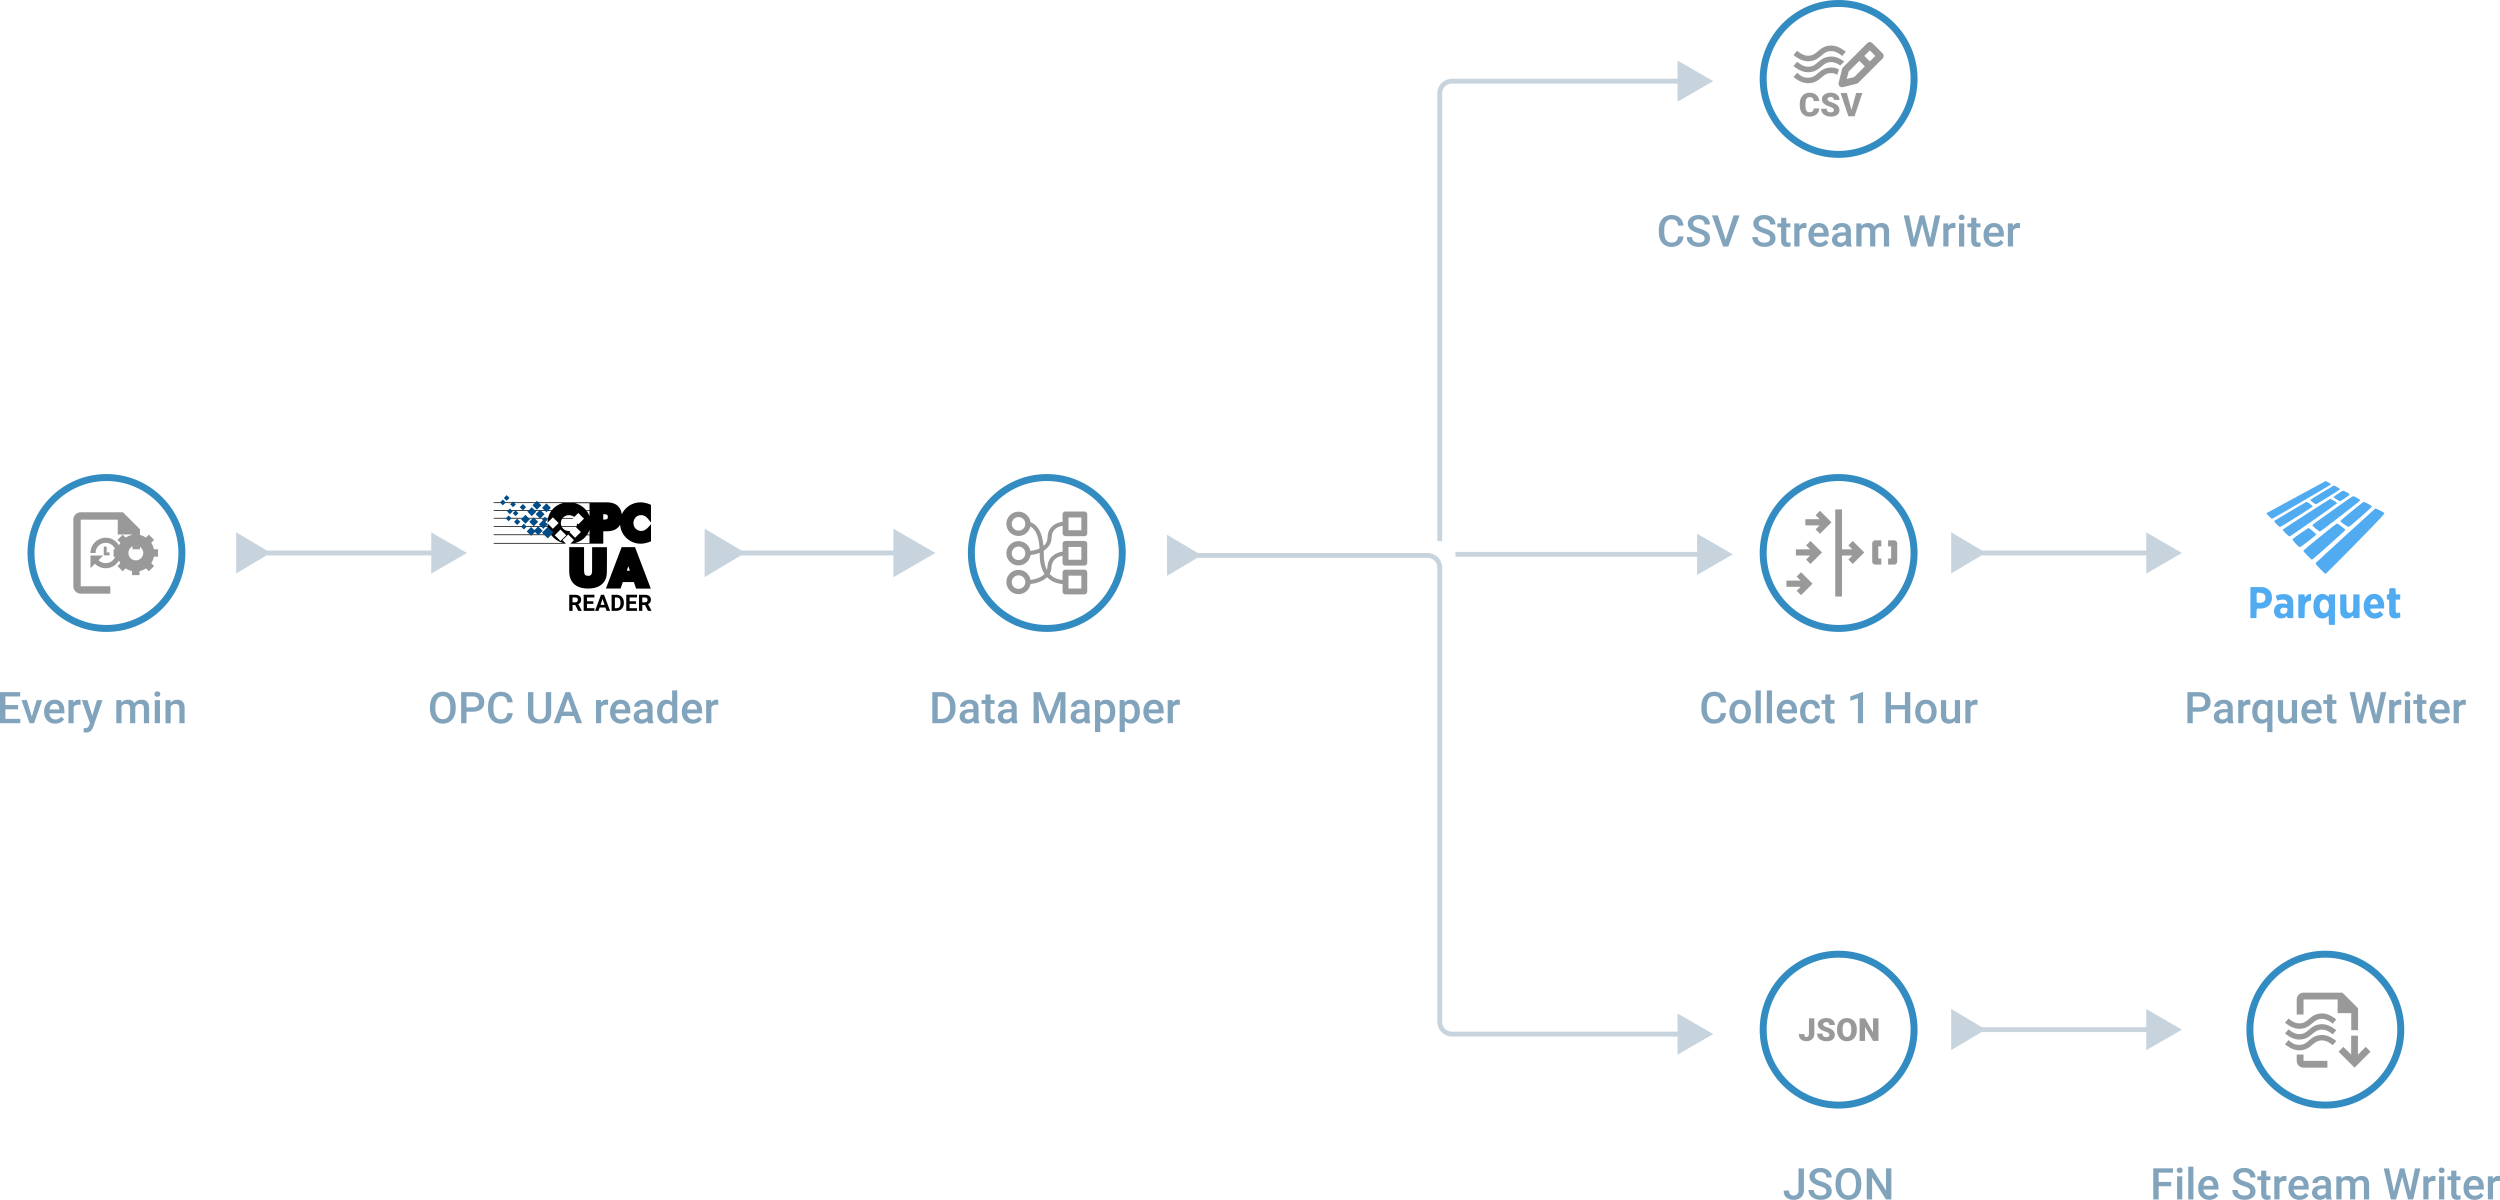 <?xml version="1.0" encoding="UTF-8"?><svg id="Layer_2" xmlns="http://www.w3.org/2000/svg" viewBox="0 0 1029.36 494.04"><defs><style>.cls-1{fill:#004c87;}.cls-2{fill:#999;}.cls-3{fill:#328cc1;}.cls-4{fill:#c7d3dd;}.cls-5{fill:#81a4bc;}.cls-6{fill:#50abf1;}</style></defs><g id="Layer_1-2"><g><g><g><path d="M261.46,225.29h-5.5l-6.48,17.04h6.04l.92-2.67h4.55l.92,2.68h6.05l-6.49-17.04Zm-2.75,7.84l.65,1.84h-1.29l.64-1.84Z"/><path d="M261.7,213.03c.29-.29,.63-.52,1-.68,.41-.17,.84-.25,1.28-.25,1.06,0,1.93,.43,2.67,1.33l1.38,1.68v-7.25l-.48-.2c-.62-.26-1.26-.47-1.91-.62-.62-.14-1.25-.2-1.89-.21-3.32-.02-6.34,1.91-7.73,4.92-.16-1.37-.69-2.49-1.55-3.34-1.07-1.05-2.6-1.58-4.54-1.58h-46.67v.3h28.54c-.37,.09-.73,.21-1.08,.35-1.05,.41-2.01,1.02-2.81,1.8-.25,.25-.49,.52-.71,.8h-23.93v.3h23.7c-.36,.5-.66,1.04-.9,1.61-.17,.4-.31,.81-.41,1.24h-22.38v.3h22.32c-.12,.56-.18,1.13-.18,1.7l2.23-2.23,2.36,2.36-2.36,2.36-2.23-2.23c0,.38,.03,.77,.09,1.15h-22.22v.3h22.28c.11,.6,.28,1.19,.52,1.75,.2,.47,.45,.92,.73,1.35h-23.53v.3h23.74c.27,.38,.57,.73,.91,1.05,.81,.78,1.77,1.4,2.81,1.8,.35,.14,.71,.26,1.08,.35h-28.54v.3h29.73l-1.43-1.43,2.36-2.36,2.36,2.36-1.43,1.43h13.52v-5.09h1.55c1.94,0,3.47-.53,4.54-1.58,.32-.32,.6-.68,.82-1.08,.07,.91,.3,1.81,.67,2.65,.45,1.01,1.08,1.93,1.87,2.71,1.58,1.55,3.7,2.41,5.9,2.41,.55,0,1.1-.06,1.64-.16,.6-.11,1.19-.27,1.76-.48l.9-.33v-7.03l-1.34,1.44c-.82,.88-1.72,1.31-2.72,1.31-.85,0-1.66-.33-2.26-.93-.29-.3-.52-.65-.67-1.03-.17-.42-.25-.86-.24-1.31,0-.45,.08-.89,.24-1.3,.15-.38,.37-.73,.66-1.03Zm-30.5,1.05c.08-.18,.18-.35,.29-.51h4.26s.29-.3,.29-.3h-4.33c.07-.08,.14-.15,.21-.23,.31-.29,.67-.53,1.06-.68,1.16-.47,2.48-.27,3.46,.51l1.66-1.67,2.36,2.36-2.36,2.36-.47-.47c0,.42-.09,.84-.26,1.23h-6.18c-.18-.41-.27-.85-.26-1.3,0-.45,.08-.89,.26-1.3h0Zm-.43,8.66l-2.36-2.36,2.36-2.36,2.36,2.36-2.36,2.36Zm3.67-3.67l.47-.47c-.21,.04-.42,.06-.63,.06-.44,0-.88-.08-1.3-.25-.4-.16-.76-.39-1.06-.68-.23-.22-.42-.47-.57-.74h5.88s-.04,.06-.06,.09l1.99,1.99-2.37,2.36-2.35-2.36Zm8.29,4.53h-5.99c.37-.09,.73-.21,1.08-.35,1.05-.41,2.02-1.02,2.83-1.8,.33-.33,.64-.68,.92-1.06h1.15v3.21Zm0-3.51h-.94c.28-.43,.53-.88,.73-1.35,.08-.18,.15-.37,.21-.56v1.91Zm0-7.5c-.06-.19-.13-.37-.21-.56-.24-.57-.55-1.11-.91-1.61h1.12v2.16Zm0-2.46h-1.35c-.22-.28-.46-.55-.72-.8-.82-.78-1.78-1.4-2.83-1.8-.35-.14-.71-.25-1.08-.35h5.98v2.95Zm6.16,3.81h-.51v-2.21h.51c1.28,0,1.39,.52,1.39,1.1s-.11,1.1-1.4,1.1h0Z"/><rect class="cls-1" x="223.85" y="217.65" width="3.34" height="3.34" transform="translate(-89.03 223.71) rotate(-45)"/><rect class="cls-1" x="220.29" y="217.24" width="2.59" height="2.59" transform="translate(-89.62 220.7) rotate(-45)"/><rect class="cls-1" x="222.39" y="214.62" width="2.59" height="2.59" transform="translate(-87.16 221.41) rotate(-45)"/><rect class="cls-1" x="221.08" y="210.42" width="2.59" height="2.59" transform="translate(-84.57 219.26) rotate(-45)"/><rect class="cls-1" x="218.46" y="213.57" width="2.59" height="2.59" transform="translate(-87.57 218.32) rotate(-45)"/><rect class="cls-1" x="215.05" y="212.52" width="2.59" height="2.59" transform="translate(-87.82 215.61) rotate(-45)"/><rect class="cls-1" x="217.41" y="217.5" width="2.59" height="2.59" transform="translate(-90.66 218.73) rotate(-45)"/><rect class="cls-1" x="217.67" y="209.37" width="2.59" height="2.59" transform="translate(-84.83 216.54) rotate(-45)"/><rect class="cls-1" x="219.77" y="206.75" width="2.59" height="2.59" transform="translate(-82.36 217.25) rotate(-45)"/><rect class="cls-1" x="223.7" y="207.8" width="2.59" height="2.59" transform="translate(-81.95 220.34) rotate(-45)"/><rect class="cls-1" x="212.01" y="213.94" width="1.85" height="1.85" transform="translate(-89.56 213.5) rotate(-45)"/><rect class="cls-1" x="214.37" y="207.91" width="1.85" height="1.85" transform="translate(-84.61 213.41) rotate(-45)"/><rect class="cls-1" x="211.45" y="210.49" width="1.67" height="1.67" transform="translate(-87.25 212) rotate(-45)"/><rect class="cls-1" x="208.57" y="212.59" width="1.67" height="1.67" transform="translate(-89.58 210.58) rotate(-45)"/><rect class="cls-1" x="210.4" y="206.82" width="1.67" height="1.67" transform="translate(-84.96 210.19) rotate(-45)"/><rect class="cls-1" x="209.09" y="209.71" width="1.67" height="1.67" transform="translate(-87.14 198.49) rotate(-42.76)"/><rect class="cls-1" x="214.86" y="216" width="1.67" height="1.67" transform="translate(-90.15 216.03) rotate(-45)"/><rect class="cls-1" x="206.21" y="206.04" width="1.67" height="1.67" transform="translate(-85.64 206.99) rotate(-45)"/><rect class="cls-1" x="207.78" y="204.2" width="1.67" height="1.67" transform="translate(-83.88 207.57) rotate(-45)"/><rect class="cls-1" x="223.51" y="213.11" width="1.67" height="1.67" transform="translate(-85.58 221.3) rotate(-45)"/><path d="M234.4,225.29h6.08c0,.14,0,.27,0,.4,0,2.91,0,5.82,0,8.72,0,.52,.02,1.04,.11,1.55,.11,.66,.5,1.02,1.12,1.09,.69,.08,1.42,.12,1.81-.62,.18-.34,.26-.76,.26-1.14,.03-3.2,.02-6.39,.03-9.59,0-.13,0-.26,0-.4h6.08c0,.08,.02,.14,.02,.21,0,3.45,.02,6.9-.04,10.35-.03,1.78-.61,3.38-1.97,4.63-.96,.88-2.11,1.36-3.37,1.61-1.77,.35-3.54,.32-5.29-.12-2.81-.71-4.53-2.74-4.81-5.68-.03-.36-.06-.73-.06-1.09,0-3.2,0-6.39,0-9.59,0-.1,0-.2,.01-.33Z"/></g><g><path d="M236.83,249.1h-1.09v2.42h-1.36v-6.62h2.46c.78,0,1.38,.17,1.81,.52s.64,.84,.64,1.48c0,.45-.1,.83-.29,1.13s-.49,.54-.89,.72l1.43,2.7v.06h-1.46l-1.24-2.42Zm-1.09-1.1h1.1c.34,0,.61-.09,.8-.26,.19-.17,.28-.41,.28-.72s-.09-.56-.27-.74c-.18-.18-.45-.27-.82-.27h-1.1v1.99Z"/><path d="M244.3,248.65h-2.62v1.77h3.07v1.09h-4.43v-6.62h4.43v1.1h-3.06v1.58h2.62v1.07Z"/><path d="M249.29,250.16h-2.39l-.45,1.36h-1.45l2.46-6.62h1.26l2.48,6.62h-1.45l-.46-1.36Zm-2.02-1.1h1.65l-.83-2.48-.82,2.48Z"/><path d="M251.82,251.52v-6.62h2.04c.58,0,1.1,.13,1.56,.39,.46,.26,.82,.63,1.07,1.12,.26,.48,.39,1.03,.39,1.65v.3c0,.62-.13,1.16-.38,1.64-.25,.48-.61,.85-1.07,1.11-.46,.26-.98,.4-1.56,.4h-2.05Zm1.36-5.51v4.42h.66c.53,0,.94-.17,1.22-.52,.28-.35,.43-.85,.43-1.49v-.35c0-.67-.14-1.18-.42-1.53-.28-.35-.69-.52-1.22-.52h-.67Z"/><path d="M261.84,248.65h-2.62v1.77h3.07v1.09h-4.43v-6.62h4.43v1.1h-3.06v1.58h2.62v1.07Z"/><path d="M265.55,249.1h-1.09v2.42h-1.36v-6.62h2.46c.78,0,1.38,.17,1.81,.52s.64,.84,.64,1.48c0,.45-.1,.83-.29,1.13s-.49,.54-.89,.72l1.43,2.7v.06h-1.46l-1.24-2.42Zm-1.09-1.1h1.1c.34,0,.61-.09,.8-.26,.19-.17,.28-.41,.28-.72s-.09-.56-.27-.74c-.18-.18-.45-.27-.82-.27h-1.1v1.99Z"/></g></g><g><g><path class="cls-6" d="M958.92,244.79l-.03,.47c-.02,.26-.06,.47-.11,.47s-.21-.14-.37-.31c-.16-.17-.56-.44-.89-.59-1.17-.56-2.59-.31-3.59,.64-.96,.91-1.41,2.23-1.41,4.13,0,3.05,1.3,4.93,3.48,5.04,.98,.05,1.56-.14,2.23-.73,.28-.24,.54-.45,.57-.45s.06,.82,.06,1.81c0,1.3,.03,1.85,.12,1.94h0c.09,.08,.46,.11,1.26,.09l1.14-.03,.03-6.27,.03-6.27-2.53,.06Zm-1.12,7.42h0c-1.4,.72-2.7-.54-2.7-2.63,0-1.14,.4-2.07,1.09-2.54,.47-.32,1.31-.27,1.8,.1,1.34,1.02,1.21,4.36-.19,5.07Z"/><path class="cls-6" d="M979.22,244.85c-.51-.24-.68-.27-1.66-.27-1.03,0-1.13,.02-1.74,.32-1.63,.8-2.57,2.52-2.57,4.71,0,1.6,.41,2.77,1.33,3.73,.65,.68,1.31,1.07,2.16,1.25h0c.34,.07,.8,.14,1.03,.14,1.05,.02,2.33-.45,3.11-1.15l.44-.4-.26-.34c-.14-.18-.44-.54-.66-.78l-.39-.45-.45,.32c-1.07,.77-2.19,.81-2.98,.12-.36-.32-.82-1.25-.68-1.39,.05-.05,1.36-.1,2.91-.11l2.82-.03,.03-.83c.08-2.21-.88-4.12-2.43-4.85Zm-.19,3.92h0c-.2,.15-2.87,.17-3.09,.03-.11-.07-.12-.17-.02-.56,.16-.63,.34-.96,.69-1.26,.89-.75,2.09-.2,2.44,1.12,.13,.49,.13,.55-.02,.66Z"/><path class="cls-6" d="M943.56,245.9c-.65-.89-1.73-1.3-3.37-1.29-1.4,.01-3.12,.49-3.12,.87,0,.2,.49,1.64,.6,1.77,.04,.05,.38,0,.79-.14,.87-.28,1.98-.31,2.42-.08,.44,.23,.71,.57,.83,1.03,.1,.37,.07,.73-.06,.73-.03,0-.3-.07-.6-.16-.8-.23-2.38-.16-3.05,.14-.94,.42-1.43,1.08-1.63,2.19-.29,1.58,.44,3.05,1.76,3.54h0c.25,.09,.67,.13,1.26,.11,.97-.03,1.28-.15,1.88-.68,.19-.17,.37-.29,.4-.26,.03,.03,.07,.2,.09,.37,.02,.18,.08,.37,.13,.41,.05,.05,.6,.08,1.22,.06l1.13-.03v-3.57c0-3.98-.02-4.1-.7-5.03Zm-2.49,6.64h0c-.26,.15-.54,.22-.88,.22-.9,0-1.25-.3-1.31-1.11-.04-.62,.09-.92,.57-1.24,.31-.21,.43-.23,1.14-.19,1.11,.06,1.24,.14,1.24,.85s-.24,1.18-.75,1.48Z"/><path class="cls-6" d="M965.32,254.52c-.55-.18-1.27-.9-1.52-1.54-.22-.56-.23-.63-.23-4.38v-3.82s2.52-.06,2.52-.06l.03,3.3c.03,2.93,.05,3.33,.21,3.62,.52,.95,1.87,.94,2.38-.01,.21-.39,.22-.53,.25-3.66l.03-3.25,2.51,.06,.03,4.75c.02,3.48,0,4.78-.09,4.88-.09,.11-.38,.13-1.26,.11l-1.15-.03-.03-.45c-.02-.25-.07-.48-.11-.53-.05-.05-.28,.11-.51,.34-.62,.61-1.07,.79-1.97,.78-.41,0-.89-.06-1.07-.11h0Z"/><path class="cls-6" d="M985.3,254.55c-.59-.19-.96-.51-1.24-1.08l-.28-.56-.06-6h-.38c-.55,0-.61-.14-.58-1.2,.03-.91,.03-.93,.28-.95,.73-.08,.69-.01,.69-1.24,0-.74,.04-1.16,.12-1.24,.17-.17,2.32-.16,2.43,0,.04,.07,.1,.64,.13,1.26l.05,1.14,1.84,.06-.03,1.06-.03,1.06-1.83,.06v2.52c0,3.18-.07,3.07,1.64,2.8,.19-.03,.2,.03,.23,.94l.03,.97-.47,.22c-.52,.24-2.01,.34-2.53,.18h0Z"/><path class="cls-6" d="M935.46,245.77c-.12-1.92-1.09-3.22-2.85-3.83-.6-.21-.81-.22-3.32-.23h-2.68s-.03,6.29-.03,6.29c-.01,3.46,0,6.35,.02,6.42h0c.04,.1,.35,.12,1.26,.1l1.22-.03,.03-1.83c.02-1.14,.07-1.88,.14-1.96,.08-.09,.4-.13,1.13-.13,1.2,0,1.85-.12,2.69-.5,1.62-.73,2.51-2.34,2.38-4.31Zm-3.79,2.24h0c-.54,.25-2.37,.27-2.47,.03-.03-.09-.06-.98-.06-1.98,0-2.18-.06-2.09,1.3-2,1.67,.11,2.35,.71,2.36,2.08,0,.85-.4,1.53-1.14,1.87Z"/><path class="cls-6" d="M946.4,254.41c-.08-.1-.11-1.46-.09-4.88l.03-4.75,1.23-.03c.92-.02,1.25,0,1.31,.1,.04,.07,.08,.36,.08,.65,0,.51,.13,.69,.24,.34,.08-.24,.73-.9,1.07-1.07,.16-.08,.51-.17,.77-.21l.49-.06v2.78l-.42,.07c-.7,.12-1.15,.35-1.52,.77-.57,.66-.64,1.08-.64,3.71,0,1.41-.04,2.39-.1,2.51-.09,.17-.22,.19-1.23,.19-.83,0-1.15-.04-1.24-.14h0Z"/></g><g><path class="cls-6" d="M955.28,234.21c-1.93-2.06-1.99-2.15-1.64-2.53,.55-.62,23.98-22.06,24.31-22.26,.29-.17,3.16,1.22,3.79,1.83,.24,.23-1.63,2.23-11.81,12.62-6.65,6.79-12.23,12.37-12.37,12.41-.15,.03-1.18-.9-2.28-2.07h0Z"/><path class="cls-6" d="M950.03,228.75c-1.04-1.04-1.7-1.87-1.63-2.04,.12-.31,13.59-11.2,13.84-11.19,.31,.01,3.48,2.42,3.48,2.64,0,.24-13.54,12.33-13.81,12.33-.08,0-.93-.79-1.88-1.75h0Z"/><path class="cls-6" d="M945.12,223.73c-.81-.91-1.32-1.64-1.21-1.75,.57-.53,6.42-4.59,6.62-4.59,.31,0,3.14,2.43,3.14,2.69,0,.33-6.34,5.21-6.77,5.21-.2,0-1-.71-1.78-1.57Z"/><path class="cls-6" d="M941.09,219.58c-1.17-1.18-1.3-1.4-1.04-1.64,.38-.35,18.99-12.37,19.37-12.51,.3-.11,2.88,1.45,2.88,1.74,0,.21-19.08,13.57-19.54,13.69-.18,.05-.88-.49-1.66-1.28h0Z"/><path class="cls-6" d="M953.5,217.69c-.77-.64-1.39-1.27-1.39-1.4,0-.13,.68-.72,1.51-1.3,.82-.58,4.52-3.22,8.22-5.88,3.69-2.65,6.87-4.82,7.05-4.82,.5,0,3.01,1.45,2.93,1.7-.12,.35-16.27,12.86-16.6,12.86-.18,0-.95-.52-1.72-1.16h0Z"/><path class="cls-6" d="M937.34,215.81c-.92-.97-1.05-1.2-.81-1.42,.21-.19,11.74-7,13.13-7.76,.23-.13,2.67,1.64,2.6,1.87-.1,.3-13.11,8.47-13.49,8.47-.18,0-.83-.52-1.43-1.16h0Z"/><path class="cls-6" d="M965.22,215.89c-.84-.61-1.57-1.2-1.61-1.32-.06-.17,7.59-6.53,9.32-7.75,.34-.24,.6-.16,2.05,.61,.91,.49,1.66,.98,1.66,1.11,0,.31-9.11,8.32-9.54,8.4-.19,.03-1.04-.43-1.89-1.04h0Z"/><path class="cls-6" d="M934.23,212.52l-1.11-1.12,.49-.32c.27-.18,5.77-3.17,12.22-6.66l11.72-6.34,1.12,.55c.62,.3,1.12,.65,1.12,.78,0,.17-24.1,14.25-24.4,14.25-.03,0-.56-.51-1.17-1.12h0Z"/><path class="cls-6" d="M952.26,206.86c-.54-.41-.99-.85-.99-.98,0-.13,2.2-1.53,4.88-3.12l4.88-2.88,1.25,.67c.69,.37,1.25,.74,1.25,.83,0,.25-9.58,6.23-9.95,6.23-.19,0-.79-.34-1.33-.75h0Z"/><path class="cls-6" d="M962.04,205.62c-.66-.41-1.19-.85-1.19-.98,0-.23,3.33-2.45,3.87-2.6,.25-.06,2.49,1.12,2.67,1.41,.05,.09-.06,.3-.26,.48-.68,.6-3.45,2.44-3.67,2.43-.12,0-.76-.34-1.42-.74h0Z"/></g></g><g id="Line_Icons"><path class="cls-2" d="M33.25,213.98h15.23v6.09h6.09v6.09h3.05v-8.25l-6.99-6.99h-17.39c-1.68,0-3.05,1.37-3.05,3.05v27.42c0,1.68,1.37,3.05,3.05,3.05h12.18v-3.05h-12.18v-27.42Z"/></g><path class="cls-3" d="M43.83,260.19c-17.92,0-32.5-14.58-32.5-32.5s14.58-32.5,32.5-32.5,32.5,14.58,32.5,32.5-14.58,32.5-32.5,32.5Zm0-62.13c-16.34,0-29.63,13.29-29.63,29.63s13.29,29.63,29.63,29.63,29.63-13.29,29.63-29.63-13.29-29.63-29.63-29.63Z"/><path class="cls-2" d="M65.06,229.21v-3.05h-1.68c-.2-.97-.59-1.87-1.12-2.67l1.19-1.19-2.15-2.15-1.2,1.19c-.8-.53-1.7-.92-2.67-1.11v-1.68h-3.05v1.68c-.97,.2-1.87,.58-2.67,1.11l-1.19-1.19-2.15,2.16,1.19,1.19c-.53,.8-.92,1.7-1.11,2.67h-1.68v3.05h1.68c.2,.97,.58,1.87,1.11,2.67l-1.19,1.19,2.16,2.15,1.19-1.2c.8,.53,1.7,.92,2.67,1.11v1.68h3.05v-1.68c.97-.2,1.87-.58,2.67-1.12l1.19,1.19,2.15-2.15-1.19-1.19c.53-.8,.92-1.7,1.12-2.67h1.68Zm-9.14,1.52c-1.68,0-3.05-1.36-3.05-3.05s1.36-3.05,3.05-3.05,3.05,1.36,3.05,3.05-1.36,3.05-3.05,3.05Z"/><g><polygon class="cls-2" points="42.72 225.05 42.72 228.66 45.13 228.66 45.13 227.45 43.92 227.45 43.92 225.05 42.72 225.05"/><path class="cls-2" d="M43.53,221.4c-3.47,0-6.29,2.82-6.29,6.29h2.1c0-2.31,1.88-4.19,4.19-4.19s4.19,1.88,4.19,4.19-1.88,4.19-4.19,4.19c-1.12,0-2.17-.44-2.91-1.17l-.05-.06,1.91-1.92h-5.24v5.24l1.84-1.84c1.19,1.19,2.77,1.84,4.45,1.84,3.47,0,6.29-2.82,6.29-6.29s-2.82-6.29-6.29-6.29Z"/></g><path class="cls-3" d="M431.02,260.19c-17.92,0-32.5-14.58-32.5-32.5s14.58-32.5,32.5-32.5,32.5,14.58,32.5,32.5-14.58,32.5-32.5,32.5Zm0-62.13c-16.34,0-29.63,13.29-29.63,29.63s13.29,29.63,29.63,29.63,29.63-13.29,29.63-29.63-13.29-29.63-29.63-29.63Z"/><path class="cls-2" d="M438.64,220.77h7.9c.62,0,1.13-.51,1.13-1.13v-7.9c0-.62-.51-1.13-1.13-1.13h-7.9c-.62,0-1.13,.51-1.13,1.13v3.11c-1.18,.15-2.93,.59-4.28,1.85-1.23,1.15-1.87,2.73-1.92,4.69-.03,1.51-.71,2.61-1.66,3.42-.34-3.85-1.37-6.66-3.1-8.38-.8-.79-1.59-1.19-2.21-1.39-.32-2.46-2.42-4.37-4.97-4.37-2.77,0-5.01,2.25-5.01,5.01s2.25,5.01,5.01,5.01c2.38,0,4.37-1.66,4.88-3.89,.4,.2,.88,.52,1.36,1.07,1.01,1.14,2.17,3.42,2.43,7.94-1.34,.64-2.8,.93-3.75,1.06-.44-2.32-2.48-4.07-4.92-4.07-2.77,0-5.01,2.25-5.01,5.01s2.25,5.01,5.01,5.01c2.51,0,4.59-1.85,4.95-4.26,1.15-.13,2.49-.43,3.77-.95,0,.17,0,.33,0,.5-.03,3.4,.64,6.15,1.99,8.22-1.55,1.65-4.25,2.26-5.77,2.48-.4-2.36-2.46-4.17-4.94-4.17-2.77,0-5.01,2.25-5.01,5.01s2.25,5.01,5.01,5.01c2.48,0,4.54-1.81,4.94-4.17,.88-.11,2.19-.35,3.53-.85,1.37-.51,2.47-1.18,3.29-1.99,.14,.15,.29,.29,.44,.43,2.05,1.87,4.49,2.32,5.93,2.42v3.1c0,.62,.51,1.13,1.13,1.13h7.9c.62,0,1.13-.51,1.13-1.13v-7.9c0-.62-.51-1.13-1.13-1.13h-7.9c-.62,0-1.13,.51-1.13,1.13v3.12c-1.19-.09-3.16-.48-4.8-1.98-.19-.17-.36-.35-.53-.54,.46-.8,.71-1.7,.76-2.68,.17-3.51,2.91-4.51,4.57-4.79v2.92c0,.62,.51,1.13,1.13,1.13h7.9c.62,0,1.13-.51,1.13-1.13v-7.9c0-.62-.51-1.13-1.13-1.13h-7.9c-.62,0-1.13,.51-1.13,1.13v3.28c-2.56,.36-6.03,1.96-6.24,6.42-.02,.41-.09,.78-.2,1.13-.88-1.7-1.32-3.9-1.29-6.56,0-.47,0-.92-.01-1.36,1.79-1.12,3.17-2.84,3.23-5.36,.03-1.49,.5-2.67,1.38-3.5,.95-.89,2.22-1.25,3.15-1.39v3.1c0,.62,.51,1.13,1.13,1.13Zm-19.26-2.29c-1.54,0-2.79-1.25-2.79-2.79s1.25-2.79,2.79-2.79,2.79,1.25,2.79,2.79-1.25,2.79-2.79,2.79Zm0,12.14c-1.54,0-2.79-1.25-2.79-2.79s1.25-2.79,2.79-2.79,2.79,1.25,2.79,2.79-1.25,2.79-2.79,2.79Zm0,11.85c-1.54,0-2.79-1.25-2.79-2.79s1.25-2.79,2.79-2.79,2.79,1.25,2.79,2.79-1.25,2.79-2.79,2.79Zm20.57-5.43h5.29v5.29h-5.29v-5.29Zm0-11.85h5.29v5.29h-5.29v-5.29Zm0-12.14h5.29v5.29h-5.29v-5.29Z"/><path class="cls-3" d="M757.04,65c-17.92,0-32.5-14.58-32.5-32.5S739.12,0,757.04,0s32.5,14.58,32.5,32.5-14.58,32.5-32.5,32.5Zm0-62.13c-16.34,0-29.63,13.29-29.63,29.63s13.29,29.63,29.63,29.63,29.63-13.29,29.63-29.63-13.29-29.63-29.63-29.63Z"/><g><g><path class="cls-2" d="M749.08,44.65c-.03,.67-.21,1.26-.54,1.77s-.79,.91-1.39,1.19c-.59,.28-1.27,.42-2.04,.42-1.26,0-2.25-.41-2.98-1.23s-1.09-1.98-1.09-3.48v-.47c0-.94,.16-1.76,.49-2.47,.33-.7,.8-1.25,1.41-1.63,.61-.38,1.33-.58,2.13-.58,1.16,0,2.1,.31,2.8,.92,.71,.61,1.11,1.46,1.2,2.53h-2.3c-.02-.58-.16-1-.44-1.26s-.7-.38-1.26-.38-1,.22-1.26,.65c-.27,.43-.41,1.12-.42,2.06v.68c0,1.02,.13,1.75,.39,2.19s.7,.66,1.33,.66c.53,0,.94-.12,1.22-.38s.43-.65,.45-1.19h2.3Z"/><path class="cls-2" d="M755.11,45.34c0-.34-.12-.6-.36-.79-.24-.19-.66-.38-1.26-.59-.6-.2-1.09-.4-1.47-.59-1.24-.61-1.86-1.45-1.86-2.51,0-.53,.15-1,.46-1.41,.31-.41,.75-.72,1.31-.95,.57-.23,1.2-.34,1.91-.34s1.31,.12,1.85,.37c.55,.25,.97,.6,1.27,1.05,.3,.45,.45,.97,.45,1.56h-2.3c0-.39-.12-.69-.36-.91s-.56-.32-.97-.32-.74,.09-.98,.27c-.24,.18-.36,.41-.36,.69,0,.25,.13,.47,.39,.67,.26,.2,.73,.41,1.39,.62,.66,.21,1.21,.44,1.63,.69,1.04,.6,1.55,1.42,1.55,2.47,0,.84-.32,1.5-.95,1.97-.63,.48-1.5,.72-2.6,.72-.78,0-1.48-.14-2.11-.42-.63-.28-1.1-.66-1.42-1.15-.32-.48-.48-1.04-.48-1.68h2.32c0,.51,.13,.89,.4,1.14,.27,.24,.7,.37,1.29,.37,.38,0,.68-.08,.91-.25,.22-.16,.33-.4,.33-.69Z"/><path class="cls-2" d="M762.33,45.28l1.91-6.98h2.58l-3.23,9.58h-2.53l-3.2-9.58h2.56l1.9,6.98Z"/></g><g><path class="cls-2" d="M775.18,22.01l-4.29-4.29c-.56-.56-1.46-.56-2.02,0l-10.02,10.02c-.18,.18-.31,.41-.38,.67l-1.43,5.73c-.12,.49,.02,1,.38,1.36,.35,.35,.86,.5,1.36,.38l5.73-1.43c.25-.06,.48-.19,.66-.38l10.02-10.02c.56-.56,.56-1.46,0-2.02Zm-11.76,9.74l-3.03,.76,.76-3.03,4.43-4.43,2.27,2.27-4.43,4.43Zm6.46-6.46l-2.27-2.27,2.27-2.27,2.27,2.27-2.27,2.27Z"/><g><path class="cls-2" d="M759.36,25.34c-.86-.64-3-2.06-5.24-2.06-2.87,0-4.33,1.26-5.63,2.37-1.18,1.02-2.12,1.82-4.14,1.82s-4.12-1.8-4.14-1.82l-.24-.21-1.49,1.74,.24,.21c.11,.1,2.8,2.37,5.63,2.37s4.33-1.26,5.63-2.37c1.18-1.02,2.12-1.82,4.14-1.82,1.39,0,2.84,.87,3.6,1.41,0,0,0-.01,.02-.02l1.62-1.62Z"/><path class="cls-2" d="M744.35,25.23c2.87,0,4.33-1.26,5.63-2.37,1.18-1.02,2.12-1.82,4.14-1.82s4.12,1.8,4.14,1.82l.24,.21,1.49-1.74-.24-.21c-.11-.1-2.8-2.37-5.63-2.37s-4.33,1.26-5.63,2.37c-1.18,1.02-2.12,1.82-4.14,1.82s-4.12-1.8-4.14-1.82l-.24-.21-1.49,1.74,.24,.21c.11,.1,2.8,2.37,5.63,2.37Z"/><path class="cls-2" d="M754.12,27.8c-2.87,0-4.33,1.26-5.63,2.37-1.18,1.02-2.12,1.82-4.14,1.82s-2.95-.8-4.14-1.82l-.24-.21-1.49,1.74,.24,.21c.11,.1,2.8,2.37,5.63,2.37s4.33-1.26,5.63-2.37c1.18-1.02,2.12-1.82,4.14-1.82,.85,0,1.72,.33,2.44,.7l.57-2.27c-.9-.41-1.94-.73-3.01-.73Z"/></g></g></g><g><path class="cls-3" d="M757.04,260.19c-17.92,0-32.5-14.58-32.5-32.5s14.58-32.5,32.5-32.5,32.5,14.58,32.5,32.5-14.58,32.5-32.5,32.5Zm0-62.13c-16.34,0-29.63,13.29-29.63,29.63s13.29,29.63,29.63,29.63,29.63-13.29,29.63-29.63-13.29-29.63-29.63-29.63Z"/><g><polygon class="cls-2" points="743.65 224.54 745.3 226.19 739.44 226.19 739.44 228.75 745.3 228.75 743.65 230.4 745.46 232.21 750.2 227.47 745.46 222.73 743.65 224.54"/><polygon class="cls-2" points="747.55 212.12 749.21 213.77 743.34 213.77 743.34 216.33 749.21 216.33 747.55 217.98 749.36 219.79 754.1 215.05 749.36 210.31 747.55 212.12"/><polygon class="cls-2" points="739.75 237.4 741.4 239.05 735.54 239.05 735.54 241.61 741.4 241.61 739.75 243.26 741.56 245.07 746.3 240.33 741.56 235.59 739.75 237.4"/></g><g id="Line_Icons-2"><g><path class="cls-2" d="M770.87,223.72v7.51c0,.69,.56,1.25,1.25,1.25h2.5v-2.5h-1.25v-5.01h1.25v-2.5h-2.5c-.69,0-1.25,.56-1.25,1.25Z"/><path class="cls-2" d="M781.16,223.72c0-.69-.56-1.25-1.25-1.25h-2.5v2.5h1.25v5.01h-1.25v2.5h2.5c.69,0,1.25-.56,1.25-1.25v-7.51Z"/></g></g><polygon class="cls-2" points="762.86 222.73 761.05 224.54 762.7 226.19 758.43 226.19 758.43 209.75 755.65 209.75 755.65 245.62 758.43 245.62 758.43 228.75 762.7 228.75 761.05 230.4 762.86 232.21 767.6 227.47 762.86 222.73"/></g><g><path class="cls-3" d="M757.04,456.45c-17.92,0-32.5-14.58-32.5-32.5s14.58-32.5,32.5-32.5,32.5,14.58,32.5,32.5-14.58,32.5-32.5,32.5Zm0-62.13c-16.34,0-29.63,13.29-29.63,29.63s13.29,29.63,29.63,29.63,29.63-13.29,29.63-29.63-13.29-29.63-29.63-29.63Z"/><g><path class="cls-2" d="M744.81,419.29h2.24v6.38c0,.59-.14,1.12-.41,1.58s-.66,.82-1.15,1.08-1.04,.38-1.65,.38c-1.01,0-1.8-.26-2.36-.77s-.84-1.24-.84-2.17h2.25c0,.43,.07,.73,.22,.93s.39,.29,.74,.29c.31,0,.55-.12,.72-.35s.25-.56,.25-.97v-6.38Z"/><path class="cls-2" d="M753.26,426.12c0-.33-.12-.58-.35-.77s-.64-.37-1.22-.57-1.06-.39-1.43-.57c-1.21-.59-1.81-1.41-1.81-2.44,0-.52,.15-.97,.45-1.36s.73-.7,1.27-.92,1.17-.33,1.85-.33,1.27,.12,1.8,.36,.94,.58,1.24,1.02,.44,.94,.44,1.51h-2.24c0-.38-.12-.67-.35-.88s-.55-.31-.94-.31-.72,.09-.95,.27-.35,.4-.35,.67c0,.24,.13,.45,.38,.65s.7,.39,1.35,.6,1.17,.43,1.58,.67c1.01,.58,1.51,1.38,1.51,2.4,0,.81-.31,1.45-.92,1.92s-1.45,.7-2.52,.7c-.75,0-1.44-.14-2.05-.41s-1.07-.64-1.38-1.11-.46-1.01-.46-1.63h2.25c0,.5,.13,.87,.39,1.1s.68,.35,1.26,.35c.37,0,.66-.08,.88-.24s.32-.38,.32-.67Z"/><path class="cls-2" d="M764.53,424.14c0,.91-.17,1.71-.5,2.41s-.81,1.24-1.43,1.61-1.33,.57-2.12,.57-1.5-.18-2.11-.55-1.09-.88-1.43-1.56-.52-1.45-.54-2.33v-.52c0-.91,.17-1.72,.5-2.41s.81-1.23,1.44-1.61,1.33-.57,2.13-.57,1.49,.19,2.11,.56,1.1,.91,1.44,1.6,.52,1.49,.52,2.38v.43Zm-2.28-.39c0-.92-.15-1.63-.46-2.11s-.75-.72-1.33-.72c-1.12,0-1.72,.84-1.78,2.53v.68c0,.91,.14,1.61,.45,2.1s.75,.73,1.35,.73,1-.24,1.31-.72,.46-1.17,.47-2.08v-.43Z"/><path class="cls-2" d="M773.45,428.6h-2.23l-3.3-5.79v5.79h-2.24v-9.3h2.24l3.29,5.79v-5.79h2.24v9.3Z"/></g></g><g><path class="cls-3" d="M957.44,456.45c-17.92,0-32.5-14.58-32.5-32.5s14.58-32.5,32.5-32.5,32.5,14.58,32.5,32.5-14.58,32.5-32.5,32.5Zm0-62.13c-16.34,0-29.63,13.29-29.63,29.63s13.29,29.63,29.63,29.63,29.63-13.29,29.63-29.63-13.29-29.63-29.63-29.63Z"/><g><path class="cls-2" d="M956.18,421.69c-2.81,0-4.25,1.23-5.52,2.32-1.16,1-2.08,1.78-4.06,1.78s-4.03-1.76-4.06-1.78l-.24-.2-1.46,1.71,.24,.2c.11,.1,2.74,2.32,5.52,2.32s4.25-1.23,5.52-2.32c1.16-1,2.08-1.78,4.06-1.78s4.04,1.76,4.06,1.78l.24,.2,1.46-1.71-.24-.2c-.11-.1-2.74-2.32-5.52-2.32Z"/><path class="cls-2" d="M946.6,423.61c2.81,0,4.25-1.23,5.52-2.32,1.16-1,2.08-1.78,4.06-1.78s4.04,1.76,4.06,1.78l.24,.2,1.46-1.71-.24-.2c-.11-.1-2.74-2.32-5.52-2.32s-4.25,1.23-5.52,2.32c-1.16,1-2.08,1.78-4.06,1.78s-4.03-1.76-4.06-1.78l-.24-.2-1.46,1.71,.24,.2c.11,.1,2.74,2.32,5.52,2.32Z"/><path class="cls-2" d="M956.18,426.13c-2.81,0-4.25,1.23-5.52,2.32-1.16,1-2.08,1.78-4.06,1.78s-2.89-.79-4.06-1.78l-.24-.2-1.46,1.71,.24,.2c.11,.1,2.74,2.32,5.52,2.32s4.25-1.23,5.52-2.32c1.16-1,2.08-1.78,4.06-1.78s4.04,1.76,4.06,1.78l.24,.2,1.46-1.71-.24-.2c-.11-.1-2.74-2.32-5.52-2.32Z"/></g><g><path class="cls-2" d="M948.47,434.19h-2.81v2.61c0,1.55,1.26,2.81,2.81,2.81h9.82v-2.81h-9.82v-2.61Z"/><path class="cls-2" d="M964.49,408.72h-16.02c-1.55,0-2.81,1.26-2.81,2.81v6.19h2.81v-6.19h14.03v5.61h5.61v7.03h2.81v-9.01l-6.44-6.44Z"/></g><polygon class="cls-2" points="976.05 433.02 974.08 431.04 970.87 434.25 970.87 426.44 968.08 426.44 968.08 434.25 964.87 431.04 962.89 433.02 969.47 439.6 976.05 433.02"/></g><g><rect class="cls-4" x="305.08" y="226.69" width="65.71" height="2"/><polygon class="cls-4" points="290.13 237.6 306.87 227.63 290.13 217.66 290.13 237.6"/><polygon class="cls-4" points="367.86 237.66 385.13 227.69 367.86 217.72 367.86 237.66"/></g><g><rect class="cls-4" x="816.09" y="226.69" width="70.1" height="2"/><polygon class="cls-4" points="803.39 236.12 817.62 227.64 803.39 219.16 803.39 236.12"/><polygon class="cls-4" points="883.71 236.16 898.39 227.69 883.71 219.21 883.71 236.16"/></g><g><rect class="cls-4" x="816.09" y="422.95" width="70.1" height="2"/><polygon class="cls-4" points="803.39 432.37 817.62 423.9 803.39 415.42 803.39 432.37"/><polygon class="cls-4" points="883.71 432.42 898.39 423.95 883.71 415.47 883.71 432.42"/></g><g><rect class="cls-4" x="109.95" y="226.69" width="70.1" height="2"/><polygon class="cls-4" points="97.25 236.12 111.48 227.64 97.25 219.16 97.25 236.12"/><polygon class="cls-4" points="177.57 236.16 192.25 227.69 177.57 219.21 177.57 236.16"/></g><g><g><path class="cls-4" d="M693.2,426.78h-95.39c-3.31,0-6-2.69-6-6V233.69c0-2.21-1.79-4-4-4h-94.59v-2h94.59c3.31,0,6,2.69,6,6v187.09c0,2.21,1.79,4,4,4h95.39v2Z"/><polygon class="cls-4" points="480.52 237.12 494.75 228.65 480.52 220.17 480.52 237.12"/><polygon class="cls-4" points="690.72 434.25 705.4 425.78 690.72 417.3 690.72 434.25"/></g><g><path class="cls-4" d="M593.81,222.8h-2V38.41c0-3.31,2.69-6,6-6h95.39v2h-95.39c-2.21,0-4,1.79-4,4V222.8Z"/><polygon class="cls-4" points="690.72 41.89 705.4 33.41 690.72 24.94 690.72 41.89"/></g></g><g><rect class="cls-4" x="599.28" y="227.24" width="101.99" height="2"/><polygon class="cls-4" points="698.78 236.72 713.46 228.25 698.78 219.77 698.78 236.72"/></g><g><path class="cls-5" d="M187.64,291.71c0,1.25-.22,2.35-.65,3.3-.43,.95-1.05,1.67-1.86,2.18-.81,.51-1.73,.76-2.78,.76s-1.96-.25-2.77-.76c-.81-.51-1.44-1.23-1.88-2.17-.44-.94-.67-2.02-.67-3.24v-.72c0-1.25,.22-2.35,.66-3.3,.44-.96,1.06-1.69,1.87-2.19,.8-.51,1.73-.76,2.77-.76s1.97,.25,2.77,.75c.8,.5,1.43,1.22,1.87,2.16,.44,.94,.66,2.03,.67,3.28v.71Zm-2.22-.67c0-1.42-.27-2.5-.8-3.26-.54-.76-1.3-1.13-2.28-1.13s-1.71,.38-2.25,1.13c-.54,.75-.82,1.82-.83,3.2v.74c0,1.41,.27,2.49,.82,3.26,.55,.77,1.31,1.15,2.28,1.15s1.74-.38,2.27-1.12c.53-.75,.79-1.85,.79-3.29v-.67Z"/><path class="cls-5" d="M192.08,293.03v4.75h-2.22v-12.8h4.89c1.43,0,2.56,.37,3.41,1.12,.84,.75,1.26,1.73,1.26,2.96s-.41,2.23-1.23,2.93c-.82,.7-1.98,1.05-3.46,1.05h-2.65Zm0-1.79h2.67c.79,0,1.39-.19,1.81-.56,.42-.37,.62-.91,.62-1.61s-.21-1.24-.63-1.66c-.42-.41-1-.62-1.74-.64h-2.73v4.46Z"/><path class="cls-5" d="M211.12,293.61c-.13,1.37-.63,2.43-1.51,3.2-.88,.76-2.05,1.15-3.51,1.15-1.02,0-1.92-.24-2.69-.72-.78-.48-1.38-1.17-1.8-2.06s-.64-1.92-.66-3.1v-1.2c0-1.21,.21-2.27,.64-3.19s1.04-1.63,1.84-2.13c.8-.5,1.72-.75,2.77-.75,1.41,0,2.55,.38,3.41,1.15,.86,.77,1.36,1.85,1.5,3.25h-2.21c-.11-.92-.38-1.58-.8-1.99-.43-.41-1.06-.61-1.89-.61-.97,0-1.71,.35-2.23,1.06-.52,.71-.78,1.74-.79,3.11v1.13c0,1.38,.25,2.44,.74,3.17,.5,.73,1.22,1.09,2.18,1.09,.87,0,1.53-.2,1.97-.59s.72-1.05,.84-1.96h2.21Z"/><path class="cls-5" d="M226.95,284.98v8.55c0,1.36-.43,2.44-1.3,3.23-.87,.79-2.03,1.19-3.48,1.19s-2.63-.39-3.49-1.17c-.86-.78-1.29-1.87-1.29-3.26v-8.54h2.21v8.56c0,.86,.22,1.51,.65,1.96s1.07,.68,1.92,.68c1.71,0,2.57-.9,2.57-2.71v-8.49h2.21Z"/><path class="cls-5" d="M236.3,294.8h-4.96l-1.04,2.98h-2.31l4.83-12.8h2l4.84,12.8h-2.32l-1.04-2.98Zm-4.33-1.79h3.71l-1.85-5.31-1.86,5.31Z"/><path class="cls-5" d="M250.37,290.22c-.28-.05-.57-.07-.87-.07-.98,0-1.64,.38-1.98,1.12v6.5h-2.13v-9.51h2.04l.05,1.06c.52-.83,1.23-1.24,2.14-1.24,.3,0,.56,.04,.76,.12v2Z"/><path class="cls-5" d="M255.74,297.95c-1.35,0-2.45-.43-3.29-1.28-.84-.85-1.26-1.99-1.26-3.41v-.26c0-.95,.18-1.8,.55-2.54,.37-.75,.88-1.33,1.54-1.75s1.4-.62,2.21-.62c1.29,0,2.29,.41,3,1.24,.71,.83,1.06,2,1.06,3.51v.86h-6.21c.06,.79,.33,1.41,.79,1.86,.46,.46,1.04,.69,1.74,.69,.98,0,1.78-.4,2.39-1.19l1.15,1.1c-.38,.57-.89,1.01-1.53,1.32-.63,.31-1.35,.47-2.14,.47Zm-.26-8.15c-.59,0-1.06,.21-1.42,.62-.36,.41-.59,.98-.69,1.71h4.07v-.16c-.05-.71-.24-1.26-.57-1.62-.33-.37-.8-.55-1.39-.55Z"/><path class="cls-5" d="M266.89,297.78c-.09-.18-.18-.48-.25-.89-.68,.71-1.51,1.06-2.5,1.06s-1.73-.27-2.34-.82-.9-1.22-.9-2.02c0-1.01,.38-1.79,1.13-2.33,.75-.54,1.83-.81,3.23-.81h1.31v-.62c0-.49-.14-.89-.41-1.18-.28-.3-.7-.44-1.26-.44-.49,0-.88,.12-1.2,.36-.31,.24-.46,.55-.46,.93h-2.14c0-.52,.17-1.01,.52-1.46,.35-.46,.81-.81,1.41-1.07,.59-.26,1.26-.39,1.99-.39,1.11,0,2,.28,2.66,.84,.66,.56,1,1.35,1.02,2.36v4.29c0,.86,.12,1.54,.36,2.05v.15h-2.18Zm-2.35-1.54c.42,0,.82-.1,1.19-.31,.37-.21,.65-.48,.84-.83v-1.79h-1.15c-.79,0-1.39,.14-1.79,.41s-.6,.67-.6,1.17c0,.41,.14,.74,.41,.98,.27,.24,.64,.36,1.09,.36Z"/><path class="cls-5" d="M270.55,292.95c0-1.46,.34-2.64,1.02-3.53,.68-.89,1.59-1.33,2.73-1.33,1.01,0,1.82,.35,2.44,1.05v-4.87h2.13v13.5h-1.93l-.11-.98c-.64,.77-1.49,1.16-2.56,1.16s-2.02-.45-2.7-1.34c-.69-.9-1.03-2.12-1.03-3.66Zm2.14,.18c0,.97,.19,1.72,.56,2.26,.37,.54,.9,.81,1.59,.81,.87,0,1.51-.39,1.92-1.17v-4.06c-.39-.76-1.03-1.14-1.9-1.14-.69,0-1.22,.27-1.6,.82-.38,.55-.56,1.37-.56,2.47Z"/><path class="cls-5" d="M285.29,297.95c-1.35,0-2.45-.43-3.29-1.28-.84-.85-1.26-1.99-1.26-3.41v-.26c0-.95,.18-1.8,.55-2.54,.37-.75,.88-1.33,1.54-1.75s1.4-.62,2.21-.62c1.29,0,2.29,.41,3,1.24,.71,.83,1.06,2,1.06,3.51v.86h-6.21c.06,.79,.33,1.41,.79,1.86,.46,.46,1.04,.69,1.73,.69,.98,0,1.78-.4,2.39-1.19l1.15,1.1c-.38,.57-.89,1.01-1.53,1.32-.64,.31-1.35,.47-2.14,.47Zm-.25-8.15c-.59,0-1.06,.21-1.42,.62-.36,.41-.59,.98-.69,1.71h4.07v-.16c-.05-.71-.24-1.26-.57-1.62-.33-.37-.8-.55-1.39-.55Z"/><path class="cls-5" d="M295.75,290.22c-.28-.05-.57-.07-.87-.07-.98,0-1.64,.38-1.98,1.12v6.5h-2.14v-9.51h2.04l.05,1.06c.52-.83,1.23-1.24,2.14-1.24,.3,0,.56,.04,.76,.12v2Z"/></g><g><path class="cls-5" d="M7.48,292.06H2.22v3.94h6.14v1.78H0v-12.8H8.31v1.79H2.22v3.53H7.48v1.76Z"/><path class="cls-5" d="M13.1,295.07l2.01-6.8h2.21l-3.3,9.51h-1.85l-3.32-9.51h2.21l2.04,6.8Z"/><path class="cls-5" d="M22.72,297.95c-1.35,0-2.45-.43-3.29-1.28-.84-.85-1.26-1.99-1.26-3.41v-.26c0-.95,.18-1.8,.55-2.54,.37-.75,.88-1.33,1.54-1.75s1.4-.62,2.21-.62c1.29,0,2.29,.41,3,1.24s1.06,2,1.06,3.51v.86h-6.21c.06,.79,.33,1.41,.79,1.86,.46,.46,1.04,.69,1.74,.69,.98,0,1.78-.4,2.39-1.19l1.15,1.1c-.38,.57-.89,1.01-1.53,1.32-.64,.31-1.35,.47-2.14,.47Zm-.25-8.15c-.59,0-1.06,.21-1.42,.62-.36,.41-.59,.98-.69,1.71h4.07v-.16c-.05-.71-.24-1.26-.57-1.62-.33-.37-.8-.55-1.39-.55Z"/><path class="cls-5" d="M33.17,290.22c-.28-.05-.57-.07-.87-.07-.98,0-1.64,.38-1.98,1.12v6.5h-2.14v-9.51h2.04l.05,1.06c.52-.83,1.23-1.24,2.14-1.24,.3,0,.56,.04,.76,.12v2Z"/><path class="cls-5" d="M38,294.72l1.93-6.45h2.28l-3.78,10.95c-.58,1.6-1.56,2.4-2.95,2.4-.31,0-.65-.05-1.03-.16v-1.66l.4,.03c.54,0,.94-.1,1.22-.29,.27-.2,.49-.53,.65-.99l.31-.82-3.34-9.46h2.3l2.01,6.45Z"/><path class="cls-5" d="M49.93,288.27l.06,.99c.67-.78,1.58-1.17,2.74-1.17,1.27,0,2.14,.49,2.61,1.46,.69-.97,1.66-1.46,2.92-1.46,1.05,0,1.83,.29,2.34,.87,.51,.58,.77,1.44,.79,2.57v6.25h-2.14v-6.19c0-.6-.13-1.05-.4-1.33s-.7-.42-1.31-.42c-.49,0-.88,.13-1.19,.39-.31,.26-.52,.6-.65,1.02v6.52s-2.13,0-2.13,0v-6.26c-.03-1.12-.6-1.68-1.71-1.68-.86,0-1.46,.35-1.82,1.05v6.89h-2.14v-9.51h2.01Z"/><path class="cls-5" d="M63.59,285.8c0-.33,.1-.6,.31-.82s.51-.33,.89-.33,.69,.11,.9,.33,.32,.49,.32,.82-.11,.59-.32,.8c-.21,.21-.51,.32-.9,.32s-.68-.11-.89-.32c-.21-.21-.31-.48-.31-.8Zm2.27,11.98h-2.14v-9.51h2.14v9.51Z"/><path class="cls-5" d="M70.16,288.27l.06,1.1c.7-.85,1.63-1.27,2.77-1.27,1.98,0,2.99,1.13,3.02,3.4v6.28h-2.14v-6.16c0-.6-.13-1.05-.39-1.34-.26-.29-.69-.43-1.28-.43-.86,0-1.5,.39-1.92,1.17v6.77h-2.14v-9.51h2.01Z"/></g><g><path class="cls-5" d="M383.88,297.78v-12.8h3.78c1.13,0,2.13,.25,3.01,.76s1.55,1.22,2.04,2.14,.72,1.99,.72,3.18v.64c0,1.21-.24,2.28-.72,3.2-.48,.92-1.17,1.63-2.07,2.13s-1.92,.75-3.07,.75h-3.68Zm2.22-11v9.23h1.45c1.17,0,2.06-.37,2.69-1.09,.62-.73,.94-1.78,.95-3.14v-.71c0-1.39-.3-2.45-.91-3.18s-1.48-1.1-2.63-1.1h-1.56Z"/><path class="cls-5" d="M401.11,297.78c-.09-.18-.18-.48-.25-.89-.68,.71-1.51,1.06-2.5,1.06s-1.73-.27-2.34-.82-.91-1.22-.91-2.02c0-1.01,.38-1.79,1.13-2.33,.75-.54,1.83-.81,3.23-.81h1.31v-.62c0-.49-.14-.89-.41-1.18-.28-.3-.69-.44-1.26-.44-.49,0-.88,.12-1.2,.36-.31,.24-.47,.55-.47,.93h-2.14c0-.52,.17-1.01,.52-1.46,.35-.46,.82-.81,1.41-1.07s1.26-.39,1.99-.39c1.11,0,2,.28,2.66,.84,.66,.56,1,1.35,1.02,2.36v4.29c0,.86,.12,1.54,.36,2.05v.15h-2.18Zm-2.35-1.54c.42,0,.82-.1,1.19-.31,.37-.21,.65-.48,.84-.83v-1.79h-1.15c-.79,0-1.39,.14-1.78,.41s-.6,.67-.6,1.17c0,.41,.14,.74,.41,.98,.27,.24,.64,.36,1.09,.36Z"/><path class="cls-5" d="M407.84,285.96v2.31h1.68v1.58h-1.68v5.31c0,.36,.07,.62,.22,.79,.14,.16,.4,.24,.77,.24,.25,0,.5-.03,.75-.09v1.65c-.49,.13-.96,.2-1.41,.2-1.64,0-2.46-.91-2.46-2.72v-5.39h-1.56v-1.58h1.56v-2.31h2.14Z"/><path class="cls-5" d="M416.83,297.78c-.09-.18-.18-.48-.25-.89-.68,.71-1.51,1.06-2.5,1.06s-1.73-.27-2.34-.82-.91-1.22-.91-2.02c0-1.01,.38-1.79,1.13-2.33,.75-.54,1.83-.81,3.23-.81h1.31v-.62c0-.49-.14-.89-.41-1.18-.28-.3-.69-.44-1.26-.44-.49,0-.88,.12-1.2,.36-.31,.24-.47,.55-.47,.93h-2.14c0-.52,.17-1.01,.52-1.46,.35-.46,.82-.81,1.41-1.07s1.26-.39,1.99-.39c1.11,0,2,.28,2.66,.84,.66,.56,1,1.35,1.02,2.36v4.29c0,.86,.12,1.54,.36,2.05v.15h-2.18Zm-2.35-1.54c.42,0,.82-.1,1.19-.31,.37-.21,.65-.48,.84-.83v-1.79h-1.15c-.79,0-1.39,.14-1.78,.41s-.6,.67-.6,1.17c0,.41,.14,.74,.41,.98,.27,.24,.64,.36,1.09,.36Z"/><path class="cls-5" d="M428.46,284.98l3.69,9.81,3.68-9.81h2.87v12.8h-2.21v-4.22l.22-5.64-3.78,9.86h-1.59l-3.77-9.85,.22,5.63v4.22h-2.21v-12.8h2.88Z"/><path class="cls-5" d="M446.81,297.78c-.09-.18-.18-.48-.25-.89-.68,.71-1.51,1.06-2.5,1.06s-1.73-.27-2.34-.82-.91-1.22-.91-2.02c0-1.01,.38-1.79,1.13-2.33,.75-.54,1.83-.81,3.23-.81h1.31v-.62c0-.49-.14-.89-.41-1.18-.28-.3-.69-.44-1.26-.44-.49,0-.88,.12-1.2,.36-.31,.24-.47,.55-.47,.93h-2.14c0-.52,.17-1.01,.52-1.46,.35-.46,.82-.81,1.41-1.07s1.26-.39,1.99-.39c1.11,0,2,.28,2.66,.84,.66,.56,1,1.35,1.02,2.36v4.29c0,.86,.12,1.54,.36,2.05v.15h-2.18Zm-2.35-1.54c.42,0,.82-.1,1.19-.31,.37-.21,.65-.48,.84-.83v-1.79h-1.15c-.79,0-1.39,.14-1.78,.41s-.6,.67-.6,1.17c0,.41,.14,.74,.41,.98,.27,.24,.64,.36,1.09,.36Z"/><path class="cls-5" d="M459.2,293.12c0,1.47-.33,2.64-1,3.52-.67,.88-1.56,1.31-2.69,1.31-1.04,0-1.88-.34-2.5-1.03v4.51h-2.14v-13.17h1.97l.09,.97c.63-.76,1.48-1.14,2.56-1.14,1.16,0,2.07,.43,2.73,1.3,.66,.86,.99,2.06,.99,3.6v.13Zm-2.13-.18c0-.95-.19-1.7-.57-2.26-.38-.56-.92-.83-1.62-.83-.87,0-1.5,.36-1.88,1.08v4.22c.39,.74,1.02,1.11,1.9,1.11,.68,0,1.21-.27,1.59-.82,.38-.55,.58-1.38,.58-2.49Z"/><path class="cls-5" d="M469.33,293.12c0,1.47-.33,2.64-1,3.52-.67,.88-1.56,1.31-2.69,1.31-1.04,0-1.88-.34-2.5-1.03v4.51h-2.14v-13.17h1.97l.09,.97c.63-.76,1.48-1.14,2.56-1.14,1.16,0,2.07,.43,2.73,1.3,.66,.86,.99,2.06,.99,3.6v.13Zm-2.13-.18c0-.95-.19-1.7-.57-2.26-.38-.56-.92-.83-1.62-.83-.87,0-1.5,.36-1.88,1.08v4.22c.39,.74,1.02,1.11,1.9,1.11,.68,0,1.21-.27,1.59-.82,.38-.55,.58-1.38,.58-2.49Z"/><path class="cls-5" d="M475.33,297.95c-1.35,0-2.45-.43-3.29-1.28-.84-.85-1.26-1.99-1.26-3.41v-.26c0-.95,.18-1.8,.55-2.54,.37-.75,.88-1.33,1.54-1.75s1.4-.62,2.21-.62c1.29,0,2.29,.41,3,1.24s1.06,2,1.06,3.51v.86h-6.21c.06,.79,.33,1.41,.79,1.86,.46,.46,1.04,.69,1.74,.69,.98,0,1.78-.4,2.39-1.19l1.15,1.1c-.38,.57-.89,1.01-1.53,1.32-.64,.31-1.35,.47-2.14,.47Zm-.25-8.15c-.59,0-1.06,.21-1.42,.62-.36,.41-.59,.98-.69,1.71h4.07v-.16c-.05-.71-.24-1.26-.57-1.62-.33-.37-.8-.55-1.39-.55Z"/><path class="cls-5" d="M485.78,290.22c-.28-.05-.57-.07-.87-.07-.98,0-1.64,.38-1.98,1.12v6.5h-2.14v-9.51h2.04l.05,1.06c.52-.83,1.23-1.24,2.14-1.24,.3,0,.56,.04,.76,.12v2Z"/></g><g><path class="cls-5" d="M693.18,97.33c-.13,1.37-.63,2.43-1.51,3.19s-2.05,1.15-3.51,1.15c-1.02,0-1.92-.24-2.69-.73-.78-.48-1.38-1.17-1.8-2.06s-.64-1.92-.66-3.1v-1.2c0-1.21,.21-2.27,.64-3.19s1.04-1.63,1.84-2.13c.8-.5,1.72-.75,2.77-.75,1.41,0,2.55,.38,3.41,1.15s1.36,1.85,1.5,3.25h-2.21c-.11-.92-.37-1.58-.8-1.99-.43-.41-1.06-.61-1.89-.61-.97,0-1.71,.35-2.23,1.06-.52,.71-.78,1.74-.79,3.11v1.13c0,1.38,.25,2.44,.74,3.17s1.22,1.09,2.18,1.09c.87,0,1.53-.2,1.97-.59s.72-1.05,.83-1.96h2.21Z"/><path class="cls-5" d="M701.86,98.2c0-.56-.2-1-.59-1.3-.4-.3-1.11-.61-2.14-.92s-1.85-.66-2.46-1.04c-1.17-.73-1.75-1.69-1.75-2.87,0-1.03,.42-1.88,1.26-2.55s1.93-1,3.27-1c.89,0,1.68,.16,2.38,.49s1.25,.79,1.64,1.4,.6,1.28,.6,2.02h-2.21c0-.67-.21-1.19-.63-1.57-.42-.38-1.02-.57-1.8-.57-.73,0-1.29,.16-1.69,.47s-.6,.74-.6,1.3c0,.47,.22,.86,.65,1.17s1.15,.62,2.14,.91,1.8,.63,2.4,1.01,1.05,.81,1.33,1.3,.42,1.06,.42,1.72c0,1.07-.41,1.91-1.23,2.54-.82,.63-1.93,.95-3.33,.95-.93,0-1.78-.17-2.55-.51-.78-.34-1.38-.82-1.81-1.42-.43-.6-.65-1.31-.65-2.11h2.22c0,.73,.24,1.29,.72,1.69s1.17,.6,2.07,.6c.77,0,1.35-.16,1.74-.47s.58-.73,.58-1.24Z"/><path class="cls-5" d="M710.54,98.71l3.25-10.01h2.44l-4.61,12.8h-2.15l-4.59-12.8h2.43l3.22,10.01Z"/><path class="cls-5" d="M728.85,98.2c0-.56-.2-1-.59-1.3-.4-.3-1.11-.61-2.14-.92s-1.85-.66-2.46-1.04c-1.17-.73-1.75-1.69-1.75-2.87,0-1.03,.42-1.88,1.26-2.55s1.93-1,3.27-1c.89,0,1.68,.16,2.38,.49s1.25,.79,1.64,1.4,.6,1.28,.6,2.02h-2.21c0-.67-.21-1.19-.63-1.57-.42-.38-1.02-.57-1.8-.57-.73,0-1.29,.16-1.69,.47s-.6,.74-.6,1.3c0,.47,.22,.86,.65,1.17s1.15,.62,2.14,.91,1.8,.63,2.4,1.01,1.05,.81,1.33,1.3,.42,1.06,.42,1.72c0,1.07-.41,1.91-1.23,2.54-.82,.63-1.93,.95-3.33,.95-.93,0-1.78-.17-2.55-.51-.78-.34-1.38-.82-1.81-1.42-.43-.6-.65-1.31-.65-2.11h2.22c0,.73,.24,1.29,.72,1.69s1.17,.6,2.07,.6c.77,0,1.35-.16,1.74-.47s.58-.73,.58-1.24Z"/><path class="cls-5" d="M735.5,89.68v2.31h1.68v1.58h-1.68v5.31c0,.36,.07,.62,.22,.79,.14,.16,.4,.24,.77,.24,.25,0,.5-.03,.75-.09v1.65c-.49,.13-.96,.2-1.41,.2-1.64,0-2.46-.91-2.46-2.72v-5.39h-1.56v-1.58h1.56v-2.31h2.14Z"/><path class="cls-5" d="M743.78,93.94c-.28-.05-.57-.07-.87-.07-.98,0-1.64,.38-1.98,1.12v6.5h-2.14v-9.51h2.04l.05,1.06c.52-.83,1.23-1.24,2.14-1.24,.3,0,.56,.04,.76,.12v2Z"/><path class="cls-5" d="M749.15,101.67c-1.35,0-2.45-.43-3.29-1.28s-1.26-1.99-1.26-3.41v-.26c0-.95,.18-1.8,.55-2.54,.37-.75,.88-1.33,1.54-1.74s1.4-.62,2.21-.62c1.29,0,2.29,.41,3,1.24s1.06,2,1.06,3.51v.86h-6.21c.06,.79,.33,1.41,.79,1.86,.46,.46,1.04,.69,1.74,.69,.98,0,1.78-.4,2.39-1.19l1.15,1.1c-.38,.57-.89,1.01-1.53,1.32s-1.35,.47-2.14,.47Zm-.25-8.15c-.59,0-1.06,.21-1.42,.62-.36,.41-.59,.98-.69,1.71h4.07v-.16c-.05-.71-.24-1.26-.57-1.62s-.8-.55-1.39-.55Z"/><path class="cls-5" d="M760.31,101.5c-.09-.18-.18-.48-.25-.89-.68,.71-1.51,1.06-2.5,1.06s-1.73-.27-2.34-.82-.91-1.22-.91-2.02c0-1.01,.38-1.79,1.13-2.33s1.83-.81,3.23-.81h1.31v-.62c0-.49-.14-.89-.41-1.18s-.69-.44-1.26-.44c-.49,0-.88,.12-1.2,.36s-.47,.55-.47,.93h-2.14c0-.52,.17-1.01,.52-1.46s.82-.81,1.41-1.07,1.26-.39,1.99-.39c1.11,0,2,.28,2.66,.84s1,1.35,1.02,2.36v4.29c0,.86,.12,1.54,.36,2.05v.15h-2.18Zm-2.35-1.54c.42,0,.82-.1,1.19-.31,.37-.21,.65-.48,.84-.83v-1.79h-1.15c-.79,0-1.39,.14-1.78,.41s-.6,.67-.6,1.17c0,.41,.14,.74,.41,.98,.27,.24,.64,.37,1.09,.37Z"/><path class="cls-5" d="M766.37,91.99l.06,.99c.67-.78,1.58-1.17,2.74-1.17,1.27,0,2.14,.49,2.61,1.46,.69-.97,1.66-1.46,2.92-1.46,1.05,0,1.83,.29,2.34,.87,.51,.58,.77,1.44,.79,2.57v6.25h-2.14v-6.19c0-.6-.13-1.05-.4-1.33s-.7-.42-1.31-.42c-.49,0-.88,.13-1.19,.39-.31,.26-.52,.6-.65,1.02v6.52s-2.13,0-2.13,0v-6.26c-.03-1.12-.6-1.68-1.71-1.68-.86,0-1.46,.35-1.82,1.05v6.89h-2.14v-9.51h2.01Z"/><path class="cls-5" d="M794.75,98.33l1.97-9.63h2.21l-2.95,12.8h-2.13l-2.43-9.34-2.49,9.34h-2.14l-2.95-12.8h2.21l1.99,9.62,2.44-9.62h1.86l2.42,9.63Z"/><path class="cls-5" d="M805.14,93.94c-.28-.05-.57-.07-.87-.07-.98,0-1.64,.38-1.98,1.12v6.5h-2.14v-9.51h2.04l.05,1.06c.52-.83,1.23-1.24,2.14-1.24,.3,0,.56,.04,.76,.12v2Z"/><path class="cls-5" d="M806.49,89.52c0-.33,.1-.6,.31-.82s.51-.33,.89-.33,.69,.11,.9,.33,.32,.49,.32,.82-.11,.59-.32,.8-.51,.32-.9,.32-.68-.11-.89-.32-.31-.48-.31-.8Zm2.27,11.98h-2.14v-9.51h2.14v9.51Z"/><path class="cls-5" d="M813.76,89.68v2.31h1.68v1.58h-1.68v5.31c0,.36,.07,.62,.22,.79,.14,.16,.4,.24,.77,.24,.25,0,.5-.03,.75-.09v1.65c-.49,.13-.96,.2-1.41,.2-1.64,0-2.46-.91-2.46-2.72v-5.39h-1.56v-1.58h1.56v-2.31h2.14Z"/><path class="cls-5" d="M821.26,101.67c-1.35,0-2.45-.43-3.29-1.28s-1.26-1.99-1.26-3.41v-.26c0-.95,.18-1.8,.55-2.54,.37-.75,.88-1.33,1.54-1.74s1.4-.62,2.21-.62c1.29,0,2.29,.41,3,1.24s1.06,2,1.06,3.51v.86h-6.21c.06,.79,.33,1.41,.79,1.86,.46,.46,1.04,.69,1.74,.69,.98,0,1.78-.4,2.39-1.19l1.15,1.1c-.38,.57-.89,1.01-1.53,1.32s-1.35,.47-2.14,.47Zm-.25-8.15c-.59,0-1.06,.21-1.42,.62-.36,.41-.59,.98-.69,1.71h4.07v-.16c-.05-.71-.24-1.26-.57-1.62s-.8-.55-1.39-.55Z"/><path class="cls-5" d="M831.71,93.94c-.28-.05-.57-.07-.87-.07-.98,0-1.64,.38-1.98,1.12v6.5h-2.14v-9.51h2.04l.05,1.06c.52-.83,1.23-1.24,2.14-1.24,.3,0,.56,.04,.76,.12v2Z"/></g><g><path class="cls-5" d="M710.7,293.61c-.13,1.37-.63,2.43-1.51,3.2-.88,.76-2.05,1.15-3.51,1.15-1.02,0-1.92-.24-2.69-.72-.78-.48-1.38-1.17-1.8-2.06s-.64-1.92-.66-3.1v-1.2c0-1.21,.21-2.27,.64-3.19s1.04-1.63,1.84-2.13c.8-.5,1.72-.75,2.77-.75,1.41,0,2.55,.38,3.41,1.15,.86,.77,1.36,1.85,1.5,3.25h-2.21c-.11-.92-.37-1.58-.8-1.99-.43-.41-1.06-.61-1.89-.61-.97,0-1.71,.35-2.23,1.06-.52,.71-.78,1.74-.79,3.11v1.13c0,1.38,.25,2.44,.74,3.17,.49,.73,1.22,1.09,2.18,1.09,.87,0,1.53-.2,1.97-.59s.72-1.05,.83-1.96h2.21Z"/><path class="cls-5" d="M712.08,292.93c0-.93,.18-1.77,.55-2.52,.37-.75,.89-1.32,1.56-1.72,.67-.4,1.44-.6,2.3-.6,1.28,0,2.32,.41,3.12,1.24,.8,.83,1.23,1.92,1.3,3.29v.5c0,.94-.17,1.78-.53,2.51-.36,.74-.88,1.31-1.55,1.71-.67,.4-1.45,.61-2.32,.61-1.34,0-2.42-.45-3.22-1.34-.8-.89-1.21-2.08-1.21-3.57v-.11Zm2.13,.18c0,.98,.2,1.74,.61,2.3,.4,.55,.97,.83,1.69,.83s1.28-.28,1.68-.84c.4-.56,.6-1.39,.6-2.47,0-.96-.21-1.72-.62-2.29-.41-.56-.97-.84-1.68-.84s-1.25,.28-1.66,.83c-.41,.55-.62,1.38-.62,2.48Z"/><path class="cls-5" d="M725,297.78h-2.14v-13.5h2.14v13.5Z"/><path class="cls-5" d="M729.59,297.78h-2.13v-13.5h2.13v13.5Z"/><path class="cls-5" d="M736.11,297.95c-1.35,0-2.45-.43-3.29-1.28-.84-.85-1.26-1.99-1.26-3.41v-.26c0-.95,.18-1.8,.55-2.54,.37-.75,.88-1.33,1.54-1.75s1.4-.62,2.21-.62c1.29,0,2.29,.41,3,1.24,.71,.83,1.06,2,1.06,3.51v.86h-6.21c.06,.79,.33,1.41,.79,1.86,.46,.46,1.04,.69,1.74,.69,.98,0,1.78-.4,2.39-1.19l1.15,1.1c-.38,.57-.89,1.01-1.53,1.32-.63,.31-1.35,.47-2.14,.47Zm-.26-8.15c-.59,0-1.06,.21-1.42,.62-.36,.41-.59,.98-.69,1.71h4.07v-.16c-.05-.71-.24-1.26-.57-1.62-.33-.37-.8-.55-1.39-.55Z"/><path class="cls-5" d="M745.48,296.25c.53,0,.98-.16,1.33-.47s.54-.69,.56-1.15h2.01c-.02,.59-.21,1.14-.55,1.66-.35,.51-.81,.92-1.41,1.22s-1.23,.45-1.92,.45c-1.33,0-2.38-.43-3.16-1.29s-1.17-2.05-1.17-3.57v-.22c0-1.45,.39-2.61,1.16-3.48,.77-.87,1.83-1.3,3.16-1.3,1.13,0,2.05,.33,2.77,.99,.71,.66,1.08,1.53,1.12,2.6h-2.01c-.02-.54-.21-.99-.56-1.34-.35-.35-.79-.53-1.33-.53-.69,0-1.22,.25-1.6,.75-.38,.5-.56,1.26-.57,2.28v.34c0,1.03,.19,1.8,.56,2.31,.37,.51,.91,.76,1.61,.76Z"/><path class="cls-5" d="M753.67,285.96v2.31h1.68v1.58h-1.68v5.31c0,.36,.07,.62,.22,.79,.14,.16,.4,.24,.77,.24,.25,0,.5-.03,.75-.09v1.65c-.49,.13-.96,.2-1.41,.2-1.64,0-2.46-.91-2.46-2.72v-5.39h-1.56v-1.58h1.56v-2.31h2.13Z"/><path class="cls-5" d="M767.11,297.78h-2.13v-10.28l-3.14,1.07v-1.79l4.99-1.84h.27v12.84Z"/><path class="cls-5" d="M786.55,297.78h-2.21v-5.68h-5.72v5.68h-2.22v-12.8h2.22v5.33h5.72v-5.33h2.21v12.8Z"/><path class="cls-5" d="M788.57,292.93c0-.93,.19-1.77,.55-2.52,.37-.75,.89-1.32,1.55-1.72,.67-.4,1.44-.6,2.3-.6,1.28,0,2.33,.41,3.12,1.24,.8,.83,1.23,1.92,1.3,3.29v.5c0,.94-.17,1.78-.53,2.51-.36,.74-.88,1.31-1.55,1.71-.67,.4-1.45,.61-2.33,.61-1.34,0-2.42-.45-3.22-1.34-.81-.89-1.21-2.08-1.21-3.57v-.11Zm2.14,.18c0,.98,.2,1.74,.61,2.3,.4,.55,.97,.83,1.69,.83s1.28-.28,1.68-.84c.4-.56,.6-1.39,.6-2.47,0-.96-.21-1.72-.62-2.29-.41-.56-.97-.84-1.68-.84s-1.25,.28-1.66,.83c-.41,.55-.62,1.38-.62,2.48Z"/><path class="cls-5" d="M804.98,296.85c-.63,.74-1.52,1.11-2.67,1.11-1.03,0-1.81-.3-2.34-.91-.53-.6-.8-1.48-.8-2.62v-6.16h2.14v6.13c0,1.21,.5,1.81,1.5,1.81s1.74-.37,2.1-1.12v-6.83h2.13v9.51h-2.01l-.05-.93Z"/><path class="cls-5" d="M814.2,290.22c-.28-.05-.57-.07-.87-.07-.98,0-1.64,.38-1.98,1.12v6.5h-2.13v-9.51h2.04l.05,1.06c.52-.83,1.23-1.24,2.14-1.24,.3,0,.56,.04,.76,.12v2Z"/></g><g><path class="cls-5" d="M740.55,481.07h2.21v8.97c0,1.22-.38,2.2-1.15,2.92-.77,.72-1.77,1.08-3.03,1.08-1.34,0-2.37-.34-3.09-1.01s-1.09-1.61-1.09-2.81h2.21c0,.68,.17,1.19,.5,1.53s.83,.51,1.46,.51c.6,0,1.07-.2,1.43-.59,.35-.4,.53-.94,.53-1.64v-8.96Z"/><path class="cls-5" d="M751.99,490.57c0-.56-.2-1-.59-1.3-.4-.3-1.11-.61-2.14-.92s-1.85-.66-2.46-1.04c-1.17-.73-1.75-1.69-1.75-2.87,0-1.03,.42-1.88,1.26-2.55s1.93-1,3.27-1c.89,0,1.68,.16,2.38,.49s1.25,.8,1.64,1.4,.6,1.28,.6,2.02h-2.21c0-.67-.21-1.19-.63-1.57-.42-.38-1.02-.57-1.8-.57-.73,0-1.29,.16-1.69,.47s-.6,.74-.6,1.3c0,.47,.22,.86,.65,1.17s1.15,.62,2.14,.91,1.8,.63,2.4,1.01,1.05,.81,1.33,1.3,.42,1.06,.42,1.72c0,1.07-.41,1.92-1.23,2.54-.82,.63-1.93,.94-3.33,.94-.93,0-1.78-.17-2.55-.51-.78-.34-1.38-.82-1.81-1.42-.43-.6-.65-1.31-.65-2.11h2.22c0,.73,.24,1.29,.72,1.69s1.17,.6,2.07,.6c.77,0,1.35-.16,1.74-.47s.58-.73,.58-1.24Z"/><path class="cls-5" d="M766.38,487.8c0,1.25-.22,2.35-.65,3.3s-1.05,1.67-1.86,2.18-1.73,.76-2.78,.76-1.96-.25-2.77-.76-1.44-1.23-1.88-2.17-.67-2.02-.67-3.24v-.72c0-1.25,.22-2.35,.66-3.3,.44-.96,1.07-1.69,1.87-2.19s1.73-.76,2.77-.76,1.97,.25,2.77,.75c.8,.5,1.43,1.22,1.87,2.16s.66,2.03,.67,3.28v.71Zm-2.22-.67c0-1.42-.27-2.5-.8-3.26-.54-.76-1.3-1.13-2.28-1.13s-1.71,.38-2.25,1.13c-.54,.75-.82,1.82-.83,3.19v.74c0,1.41,.27,2.49,.82,3.26s1.31,1.15,2.28,1.15,1.74-.38,2.27-1.12,.8-1.85,.8-3.29v-.67Z"/><path class="cls-5" d="M778.75,493.86h-2.22l-5.7-9.08v9.08h-2.22v-12.8h2.22l5.72,9.11v-9.11h2.21v12.8Z"/></g><g><path class="cls-5" d="M902.86,293.03v4.75h-2.22v-12.8h4.9c1.43,0,2.56,.37,3.41,1.12,.84,.75,1.26,1.73,1.26,2.96s-.41,2.23-1.23,2.93c-.82,.7-1.98,1.05-3.46,1.05h-2.65Zm0-1.79h2.67c.79,0,1.39-.19,1.81-.56,.42-.37,.62-.91,.62-1.61s-.21-1.24-.63-1.66c-.42-.41-1-.62-1.74-.64h-2.73v4.46Z"/><path class="cls-5" d="M917.52,297.78c-.09-.18-.18-.48-.25-.89-.68,.71-1.51,1.06-2.5,1.06s-1.73-.27-2.34-.82-.91-1.22-.91-2.02c0-1.01,.38-1.79,1.13-2.33,.75-.54,1.83-.81,3.23-.81h1.31v-.62c0-.49-.14-.89-.41-1.18-.28-.3-.69-.44-1.26-.44-.49,0-.88,.12-1.2,.36-.31,.24-.47,.55-.47,.93h-2.14c0-.52,.17-1.01,.52-1.46,.35-.46,.82-.81,1.41-1.07s1.26-.39,1.99-.39c1.11,0,2,.28,2.66,.84,.66,.56,1,1.35,1.02,2.36v4.29c0,.86,.12,1.54,.36,2.05v.15h-2.18Zm-2.35-1.54c.42,0,.82-.1,1.19-.31,.37-.21,.65-.48,.84-.83v-1.79h-1.15c-.79,0-1.39,.14-1.78,.41s-.6,.67-.6,1.17c0,.41,.14,.74,.41,.98,.27,.24,.64,.36,1.09,.36Z"/><path class="cls-5" d="M926.56,290.22c-.28-.05-.57-.07-.87-.07-.98,0-1.64,.38-1.98,1.12v6.5h-2.14v-9.51h2.04l.05,1.06c.52-.83,1.23-1.24,2.14-1.24,.3,0,.56,.04,.76,.12v2Z"/><path class="cls-5" d="M927.34,292.94c0-1.49,.34-2.67,1.02-3.54s1.6-1.31,2.76-1.31c1.06,0,1.9,.37,2.52,1.12l.12-.94h1.9v13.17h-2.14v-4.46c-.62,.66-1.43,.98-2.43,.98-1.14,0-2.05-.44-2.73-1.33-.69-.89-1.03-2.11-1.03-3.68Zm2.14,.18c0,.97,.19,1.74,.58,2.29,.38,.55,.92,.83,1.59,.83,.84,0,1.47-.36,1.88-1.08v-4.32c-.41-.69-1.03-1.04-1.86-1.04-.68,0-1.21,.27-1.6,.82s-.58,1.38-.58,2.5Z"/><path class="cls-5" d="M943.72,296.85c-.63,.74-1.52,1.11-2.67,1.11-1.03,0-1.81-.3-2.34-.91-.53-.6-.8-1.48-.8-2.62v-6.16h2.14v6.13c0,1.21,.5,1.81,1.5,1.81s1.74-.37,2.1-1.12v-6.83h2.14v9.51h-2.01l-.05-.93Z"/><path class="cls-5" d="M952.15,297.95c-1.35,0-2.45-.43-3.29-1.28-.84-.85-1.26-1.99-1.26-3.41v-.26c0-.95,.18-1.8,.55-2.54,.37-.75,.88-1.33,1.54-1.75s1.4-.62,2.21-.62c1.29,0,2.29,.41,3,1.24s1.06,2,1.06,3.51v.86h-6.21c.06,.79,.33,1.41,.79,1.86,.46,.46,1.04,.69,1.74,.69,.98,0,1.78-.4,2.39-1.19l1.15,1.1c-.38,.57-.89,1.01-1.53,1.32-.64,.31-1.35,.47-2.14,.47Zm-.25-8.15c-.59,0-1.06,.21-1.42,.62-.36,.41-.59,.98-.69,1.71h4.07v-.16c-.05-.71-.24-1.26-.57-1.62-.33-.37-.8-.55-1.39-.55Z"/><path class="cls-5" d="M960.3,285.96v2.31h1.68v1.58h-1.68v5.31c0,.36,.07,.62,.22,.79,.14,.16,.4,.24,.77,.24,.25,0,.5-.03,.75-.09v1.65c-.49,.13-.96,.2-1.41,.2-1.64,0-2.46-.91-2.46-2.72v-5.39h-1.56v-1.58h1.56v-2.31h2.14Z"/><path class="cls-5" d="M978.34,294.61l1.97-9.63h2.21l-2.95,12.8h-2.13l-2.43-9.34-2.49,9.34h-2.14l-2.95-12.8h2.21l1.99,9.62,2.44-9.62h1.86l2.42,9.63Z"/><path class="cls-5" d="M988.72,290.22c-.28-.05-.57-.07-.87-.07-.98,0-1.64,.38-1.98,1.12v6.5h-2.14v-9.51h2.04l.05,1.06c.52-.83,1.23-1.24,2.14-1.24,.3,0,.56,.04,.76,.12v2Z"/><path class="cls-5" d="M990.08,285.8c0-.33,.1-.6,.31-.82s.51-.33,.89-.33,.69,.11,.9,.33,.32,.49,.32,.82-.11,.59-.32,.8c-.21,.21-.51,.32-.9,.32s-.68-.11-.89-.32c-.21-.21-.31-.48-.31-.8Zm2.27,11.98h-2.14v-9.51h2.14v9.51Z"/><path class="cls-5" d="M997.35,285.96v2.31h1.68v1.58h-1.68v5.31c0,.36,.07,.62,.22,.79,.14,.16,.4,.24,.77,.24,.25,0,.5-.03,.75-.09v1.65c-.49,.13-.96,.2-1.41,.2-1.64,0-2.46-.91-2.46-2.72v-5.39h-1.56v-1.58h1.56v-2.31h2.14Z"/><path class="cls-5" d="M1004.84,297.95c-1.35,0-2.45-.43-3.29-1.28-.84-.85-1.26-1.99-1.26-3.41v-.26c0-.95,.18-1.8,.55-2.54,.37-.75,.88-1.33,1.54-1.75s1.4-.62,2.21-.62c1.29,0,2.29,.41,3,1.24s1.06,2,1.06,3.51v.86h-6.21c.06,.79,.33,1.41,.79,1.86,.46,.46,1.04,.69,1.74,.69,.98,0,1.78-.4,2.39-1.19l1.15,1.1c-.38,.57-.89,1.01-1.53,1.32-.64,.31-1.35,.47-2.14,.47Zm-.25-8.15c-.59,0-1.06,.21-1.42,.62-.36,.41-.59,.98-.69,1.71h4.07v-.16c-.05-.71-.24-1.26-.57-1.62-.33-.37-.8-.55-1.39-.55Z"/><path class="cls-5" d="M1015.29,290.22c-.28-.05-.57-.07-.87-.07-.98,0-1.64,.38-1.98,1.12v6.5h-2.14v-9.51h2.04l.05,1.06c.52-.83,1.23-1.24,2.14-1.24,.3,0,.56,.04,.76,.12v2Z"/></g><g><path class="cls-5" d="M893.96,488.44h-5.15v5.42h-2.22v-12.8h8.13v1.79h-5.91v3.81h5.15v1.78Z"/><path class="cls-5" d="M896.27,481.88c0-.33,.1-.6,.31-.82s.51-.33,.89-.33,.69,.11,.9,.33,.32,.49,.32,.82-.11,.59-.32,.8-.51,.32-.9,.32-.68-.11-.89-.32-.31-.48-.31-.8Zm2.27,11.98h-2.14v-9.51h2.14v9.51Z"/><path class="cls-5" d="M903.13,493.86h-2.14v-13.5h2.14v13.5Z"/><path class="cls-5" d="M909.64,494.04c-1.35,0-2.45-.43-3.29-1.28s-1.26-1.99-1.26-3.41v-.26c0-.95,.18-1.8,.55-2.54,.37-.75,.88-1.33,1.54-1.75s1.4-.62,2.21-.62c1.29,0,2.29,.41,3,1.24s1.06,2,1.06,3.51v.86h-6.21c.06,.79,.33,1.41,.79,1.86,.46,.46,1.04,.69,1.74,.69,.98,0,1.78-.4,2.39-1.19l1.15,1.1c-.38,.57-.89,1.01-1.53,1.32s-1.35,.47-2.14,.47Zm-.25-8.15c-.59,0-1.06,.21-1.42,.62-.36,.41-.59,.98-.69,1.71h4.07v-.16c-.05-.71-.24-1.25-.57-1.62s-.8-.55-1.39-.55Z"/><path class="cls-5" d="M926.49,490.57c0-.56-.2-1-.59-1.3-.4-.3-1.11-.61-2.14-.92s-1.85-.66-2.46-1.04c-1.17-.73-1.75-1.69-1.75-2.87,0-1.03,.42-1.88,1.26-2.55s1.93-1,3.27-1c.89,0,1.68,.16,2.38,.49s1.25,.8,1.64,1.4,.6,1.28,.6,2.02h-2.21c0-.67-.21-1.19-.63-1.57-.42-.38-1.02-.57-1.8-.57-.73,0-1.29,.16-1.69,.47s-.6,.74-.6,1.3c0,.47,.22,.86,.65,1.17s1.15,.62,2.14,.91,1.8,.63,2.4,1.01,1.05,.81,1.33,1.3,.42,1.06,.42,1.72c0,1.07-.41,1.92-1.23,2.54-.82,.63-1.93,.94-3.33,.94-.93,0-1.78-.17-2.55-.51-.78-.34-1.38-.82-1.81-1.42-.43-.6-.65-1.31-.65-2.11h2.22c0,.73,.24,1.29,.72,1.69s1.17,.6,2.07,.6c.77,0,1.35-.16,1.74-.47s.58-.73,.58-1.24Z"/><path class="cls-5" d="M933.14,482.04v2.31h1.68v1.58h-1.68v5.31c0,.36,.07,.63,.22,.79,.14,.16,.4,.24,.77,.24,.25,0,.5-.03,.75-.09v1.65c-.49,.13-.96,.2-1.41,.2-1.64,0-2.46-.91-2.46-2.72v-5.39h-1.56v-1.58h1.56v-2.31h2.14Z"/><path class="cls-5" d="M941.43,486.3c-.28-.05-.57-.07-.87-.07-.98,0-1.64,.38-1.98,1.12v6.5h-2.14v-9.51h2.04l.05,1.06c.52-.83,1.23-1.24,2.14-1.24,.3,0,.56,.04,.76,.12v2Z"/><path class="cls-5" d="M946.8,494.04c-1.35,0-2.45-.43-3.29-1.28s-1.26-1.99-1.26-3.41v-.26c0-.95,.18-1.8,.55-2.54,.37-.75,.88-1.33,1.54-1.75s1.4-.62,2.21-.62c1.29,0,2.29,.41,3,1.24s1.06,2,1.06,3.51v.86h-6.21c.06,.79,.33,1.41,.79,1.86,.46,.46,1.04,.69,1.74,.69,.98,0,1.78-.4,2.39-1.19l1.15,1.1c-.38,.57-.89,1.01-1.53,1.32s-1.35,.47-2.14,.47Zm-.25-8.15c-.59,0-1.06,.21-1.42,.62-.36,.41-.59,.98-.69,1.71h4.07v-.16c-.05-.71-.24-1.25-.57-1.62s-.8-.55-1.39-.55Z"/><path class="cls-5" d="M957.95,493.86c-.09-.18-.18-.48-.25-.89-.68,.71-1.51,1.06-2.5,1.06s-1.73-.27-2.34-.82-.91-1.22-.91-2.02c0-1.01,.38-1.79,1.13-2.33s1.83-.81,3.23-.81h1.31v-.62c0-.49-.14-.89-.41-1.18s-.69-.44-1.26-.44c-.49,0-.88,.12-1.2,.37s-.47,.55-.47,.93h-2.14c0-.52,.17-1.01,.52-1.46s.82-.81,1.41-1.07,1.26-.39,1.99-.39c1.11,0,2,.28,2.66,.84s1,1.35,1.02,2.36v4.29c0,.86,.12,1.54,.36,2.05v.15h-2.18Zm-2.35-1.54c.42,0,.82-.1,1.19-.31,.37-.21,.65-.48,.84-.83v-1.79h-1.15c-.79,0-1.39,.14-1.78,.41s-.6,.67-.6,1.17c0,.41,.14,.74,.41,.98,.27,.24,.64,.36,1.09,.36Z"/><path class="cls-5" d="M964.01,484.35l.06,.99c.67-.78,1.58-1.17,2.74-1.17,1.27,0,2.14,.49,2.61,1.46,.69-.97,1.66-1.46,2.92-1.46,1.05,0,1.83,.29,2.34,.87,.51,.58,.77,1.44,.79,2.57v6.25h-2.14v-6.19c0-.6-.13-1.05-.4-1.33s-.7-.42-1.31-.42c-.49,0-.88,.13-1.19,.39-.31,.26-.52,.6-.65,1.02v6.52s-2.13,0-2.13,0v-6.26c-.03-1.12-.6-1.68-1.71-1.68-.86,0-1.46,.35-1.82,1.05v6.89h-2.14v-9.51h2.01Z"/><path class="cls-5" d="M992.39,490.7l1.97-9.63h2.21l-2.95,12.8h-2.13l-2.43-9.34-2.49,9.34h-2.14l-2.95-12.8h2.21l1.99,9.62,2.44-9.62h1.86l2.42,9.63Z"/><path class="cls-5" d="M1002.78,486.3c-.28-.05-.57-.07-.87-.07-.98,0-1.64,.38-1.98,1.12v6.5h-2.14v-9.51h2.04l.05,1.06c.52-.83,1.23-1.24,2.14-1.24,.3,0,.56,.04,.76,.12v2Z"/><path class="cls-5" d="M1004.14,481.88c0-.33,.1-.6,.31-.82s.51-.33,.89-.33,.69,.11,.9,.33,.32,.49,.32,.82-.11,.59-.32,.8-.51,.32-.9,.32-.68-.11-.89-.32-.31-.48-.31-.8Zm2.27,11.98h-2.14v-9.51h2.14v9.51Z"/><path class="cls-5" d="M1011.4,482.04v2.31h1.68v1.58h-1.68v5.31c0,.36,.07,.63,.22,.79,.14,.16,.4,.24,.77,.24,.25,0,.5-.03,.75-.09v1.65c-.49,.13-.96,.2-1.41,.2-1.64,0-2.46-.91-2.46-2.72v-5.39h-1.56v-1.58h1.56v-2.31h2.14Z"/><path class="cls-5" d="M1018.9,494.04c-1.35,0-2.45-.43-3.29-1.28s-1.26-1.99-1.26-3.41v-.26c0-.95,.18-1.8,.55-2.54,.37-.75,.88-1.33,1.54-1.75s1.4-.62,2.21-.62c1.29,0,2.29,.41,3,1.24s1.06,2,1.06,3.51v.86h-6.21c.06,.79,.33,1.41,.79,1.86,.46,.46,1.04,.69,1.74,.69,.98,0,1.78-.4,2.39-1.19l1.15,1.1c-.38,.57-.89,1.01-1.53,1.32s-1.35,.47-2.14,.47Zm-.25-8.15c-.59,0-1.06,.21-1.42,.62-.36,.41-.59,.98-.69,1.71h4.07v-.16c-.05-.71-.24-1.25-.57-1.62s-.8-.55-1.39-.55Z"/><path class="cls-5" d="M1029.35,486.3c-.28-.05-.57-.07-.87-.07-.98,0-1.64,.38-1.98,1.12v6.5h-2.14v-9.51h2.04l.05,1.06c.52-.83,1.23-1.24,2.14-1.24,.3,0,.56,.04,.76,.12v2Z"/></g></g></g></svg>